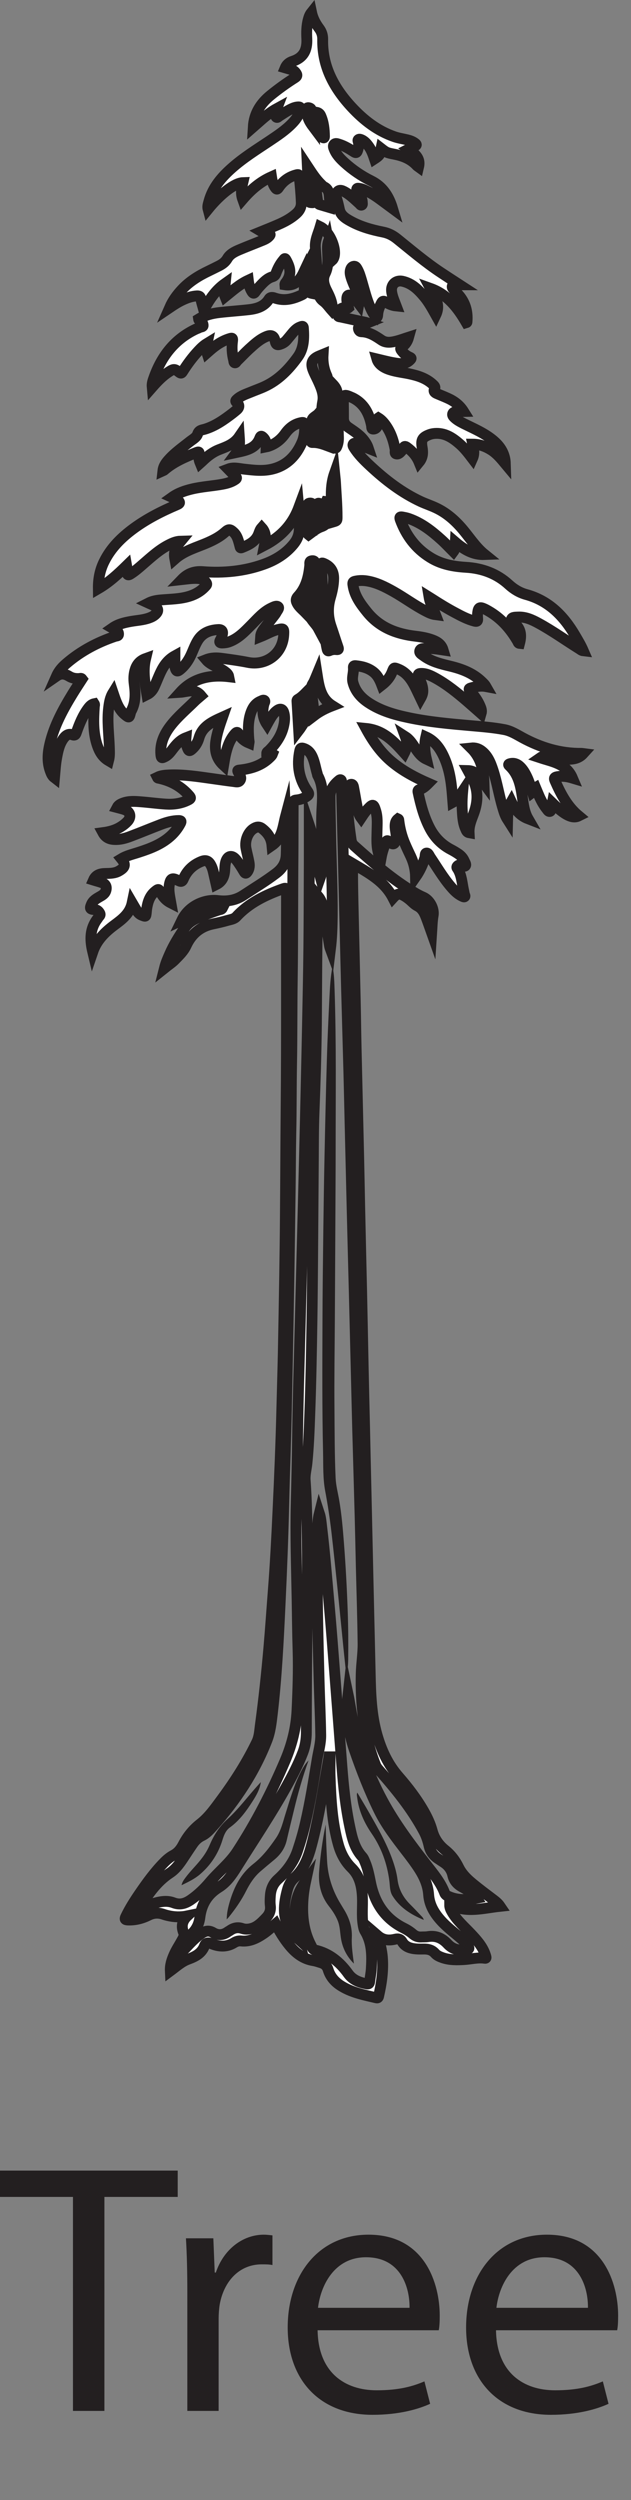 <?xml version="1.0" encoding="UTF-8"?>
<svg xmlns="http://www.w3.org/2000/svg" xmlns:xlink="http://www.w3.org/1999/xlink" width="70.879pt" height="280.405pt" viewBox="0 0 70.879 280.405" version="1.1">
<rect x="0" y="0" width="70.879" height="280.405" fill="#808080" stroke="none"/>
<defs>
<g>
<symbol overflow="visible" id="glyph0-0">
<path style="stroke:none;" d="M 0 0 L 20 0 L 20 -28 L 0 -28 Z M 10 -15.797 L 3.203 -26 L 16.797 -26 Z M 11.203 -14 L 18 -24.203 L 18 -3.797 Z M 3.203 -2 L 10 -12.203 L 16.797 -2 Z M 2 -24.203 L 8.797 -14 L 2 -3.797 Z M 2 -24.203 "/>
</symbol>
<symbol overflow="visible" id="glyph0-1">
<path style="stroke:none;" d="M 8.156 0 L 11.688 0 L 11.688 -24 L 19.922 -24 L 19.922 -26.953 L -0.047 -26.953 L -0.047 -24 L 8.156 -24 Z M 8.156 0 "/>
</symbol>
<symbol overflow="visible" id="glyph0-2">
<path style="stroke:none;" d="M 2.922 0 L 6.438 0 L 6.438 -10.312 C 6.438 -10.875 6.484 -11.484 6.562 -11.953 C 7.047 -14.594 8.797 -16.438 11.281 -16.438 C 11.766 -16.438 12.125 -16.438 12.484 -16.359 L 12.484 -19.688 C 12.156 -19.719 11.875 -19.766 11.516 -19.766 C 9.156 -19.766 7 -18.125 6.125 -15.516 L 6 -15.516 L 5.844 -19.359 L 2.766 -19.359 C 2.875 -17.562 2.922 -15.594 2.922 -13.312 Z M 2.922 0 "/>
</symbol>
<symbol overflow="visible" id="glyph0-3">
<path style="stroke:none;" d="M 18.484 -9.047 C 18.562 -9.438 18.594 -9.953 18.594 -10.688 C 18.594 -14.234 16.953 -19.766 10.594 -19.766 C 4.953 -19.766 1.516 -15.203 1.516 -9.359 C 1.516 -3.516 5.078 0.438 11.047 0.438 C 14.125 0.438 16.281 -0.234 17.516 -0.797 L 16.875 -3.312 C 15.594 -2.766 14.047 -2.312 11.516 -2.312 C 7.953 -2.312 4.953 -4.281 4.875 -9.047 Z M 4.922 -11.562 C 5.203 -14 6.719 -17.234 10.312 -17.234 C 14.281 -17.234 15.234 -13.766 15.203 -11.562 Z M 4.922 -11.562 "/>
</symbol>
</g>
<clipPath id="clip1">
  <path d="M 0 0 L 70.879 0 L 70.879 242 L 0 242 Z M 0 0 "/>
</clipPath>
</defs>
<g id="surface1">
<g style="fill:rgb(13.73%,12.16%,12.549%);fill-opacity:1;">
  <use xlink:href="#glyph0-1" x="0.04" y="270.405"/>
  <use xlink:href="#glyph0-2" x="18.12" y="270.405"/>
</g>
<g style="fill:rgb(13.73%,12.16%,12.549%);fill-opacity:1;">
  <use xlink:href="#glyph0-3" x="30.8" y="270.405"/>
</g>
<g style="fill:rgb(13.73%,12.16%,12.549%);fill-opacity:1;">
  <use xlink:href="#glyph0-3" x="50.84" y="270.405"/>
</g>
<path style=" stroke:none;fill-rule:nonzero;fill:rgb(100%,100%,100%);fill-opacity:1;" d="M 35.191 14.242 C 35.137 13.523 34.953 12.918 34.953 12.293 C 34.953 12.145 34.746 12.082 34.613 12.078 C 34.453 12.074 34.523 12.234 34.512 12.324 C 34.422 13.035 34.719 13.613 35.191 14.242 M 35.527 12.59 C 35.609 13.344 35.691 14.055 35.766 14.77 C 35.797 15.074 36.004 15.254 36.23 15.41 C 36.363 15.5 36.445 15.484 36.445 15.297 C 36.434 14.492 36.352 13.703 36.02 12.961 C 35.934 12.777 35.805 12.641 35.527 12.59 M 35.285 32.957 C 35.203 31.555 35.121 30.16 35.043 28.77 C 34.859 29.133 34.746 29.492 34.742 29.879 C 34.734 30.68 34.715 31.477 34.691 32.273 C 34.676 32.84 34.672 32.84 35.285 32.957 M 37.582 53.059 C 36.922 54.922 37.324 56.734 37.379 58.551 C 37.863 58.41 37.863 58.41 37.863 57.969 C 37.867 56.668 37.754 55.375 37.684 54.078 C 37.668 53.762 37.621 53.445 37.582 53.059 M 37.324 43.035 C 37.398 45.434 37.465 47.746 37.539 50.059 C 37.543 50.133 37.496 50.262 37.637 50.27 C 37.746 50.277 37.797 50.184 37.832 50.098 C 37.992 49.742 38.031 49.367 38.016 48.98 C 37.965 47.379 37.891 45.777 37.879 44.176 C 37.875 43.699 37.672 43.398 37.324 43.035 M 33.555 81.934 C 33.922 81.457 34.148 80.918 34.637 80.57 C 34.73 80.508 34.715 80.406 34.695 80.32 C 34.523 79.449 34.434 78.57 34.465 77.594 C 34.113 77.949 33.816 78.242 33.453 78.441 C 33.352 78.5 33.352 78.59 33.359 78.68 C 33.422 79.766 33.492 80.852 33.555 81.934 M 35.617 75.621 C 35.484 75.941 35.391 76.172 35.289 76.398 C 35.18 76.645 34.973 76.848 34.984 77.148 C 35.023 78.18 35.258 79.188 35.258 80.277 C 35.922 79.77 36.598 79.438 37.336 79.156 C 36.035 78.34 35.836 77.02 35.617 75.621 M 35.492 58.504 C 35.223 57.957 35.148 57.367 35.094 56.773 C 35.078 56.609 35.109 56.418 34.836 56.422 C 34.602 56.43 34.547 56.555 34.547 56.75 C 34.555 57.75 34.555 58.75 34.562 59.75 C 34.562 59.824 34.57 59.906 34.66 59.977 C 35.109 59.648 35.551 59.262 36.078 59.082 C 36.68 58.875 36.82 58.527 36.758 57.945 C 36.703 57.391 36.75 56.824 36.75 56.27 C 36.711 56.266 36.672 56.266 36.633 56.262 C 36.52 56.516 36.469 56.805 36.211 57.016 C 36.121 56.848 36.047 56.695 35.961 56.555 C 35.91 56.473 35.824 56.41 35.727 56.453 C 35.629 56.492 35.703 56.59 35.695 56.66 C 35.656 57.273 35.691 57.891 35.492 58.504 M 34.523 18.633 C 34.582 19.914 34.645 21.199 34.691 22.48 C 34.699 22.75 34.871 22.715 35.035 22.734 C 35.258 22.766 35.258 22.613 35.258 22.465 C 35.266 22.109 35.266 21.754 35.273 21.398 C 35.277 21.133 35.23 20.859 35.359 20.598 C 35.426 20.754 35.465 20.91 35.488 21.07 C 35.551 21.539 35.594 22.008 35.668 22.473 C 35.695 22.656 35.676 22.883 35.93 22.953 C 36.305 23.062 36.676 23.176 37.074 23.293 C 37.117 22.859 37.016 22.461 36.992 22.059 C 36.965 21.602 36.879 21.184 36.402 20.957 C 36.266 20.895 36.164 20.762 36.047 20.648 C 35.441 20.062 35 19.352 34.523 18.633 M 37.48 64.891 C 37.488 64.066 37.121 63.516 36.379 63.199 C 36.152 63.102 36.094 63.121 36.105 63.395 C 36.203 65.375 36.266 67.355 36.367 69.336 C 36.426 70.488 36.488 71.645 36.738 72.773 C 36.781 72.965 36.82 73.066 37.043 72.965 C 37.273 72.863 37.527 72.828 37.777 72.859 C 38.055 72.891 38.043 72.781 37.969 72.57 C 37.699 71.789 37.449 71 37.184 70.219 C 36.824 69.16 36.797 68.102 37.117 67.016 C 37.316 66.328 37.473 65.617 37.48 64.891 M 34.715 66.609 C 34.715 67.195 34.77 67.785 34.703 68.367 C 34.594 69.34 35.395 69.805 35.773 70.512 C 35.676 68.91 35.781 67.32 35.676 65.734 C 35.625 64.883 35.59 64.035 35.426 63.195 C 35.363 62.859 35.129 62.855 34.934 62.918 C 34.73 62.984 34.812 63.238 34.797 63.406 C 34.672 64.695 34.379 65.914 33.461 66.898 C 33.309 67.062 33.223 67.266 33.297 67.477 C 33.488 68.012 33.938 68.324 34.367 68.77 C 34.395 67.961 34.34 67.262 34.715 66.609 M 35.969 25.43 C 35.742 26.203 35.359 26.93 35.426 27.781 C 35.551 29.324 35.645 30.875 35.727 32.422 C 35.758 32.961 35.832 33.418 36.324 33.781 C 36.699 34.055 36.969 34.469 37.293 34.828 C 37.395 34.691 37.348 34.574 37.336 34.457 C 37.285 33.816 37.035 33.242 36.746 32.68 C 36.414 32.039 36.18 31.367 36.523 30.684 C 36.883 29.961 36.832 29.215 36.805 28.453 C 36.789 27.992 36.73 27.527 36.891 27.062 C 37.023 27.77 37.152 28.477 37.289 29.215 C 38.074 28.512 37.184 26.023 35.969 25.43 M 36.289 39.742 C 36.09 39.824 35.957 39.879 35.828 39.934 C 35.066 40.262 34.859 40.723 35.16 41.504 C 35.316 41.91 35.523 42.289 35.707 42.684 C 36.055 43.441 36.414 44.219 36.246 45.062 C 36.105 45.758 36.133 46.449 36.094 47.141 C 36.066 47.645 36.09 48.148 36.09 48.656 C 36.051 48.656 36.012 48.656 35.973 48.656 C 35.91 47.898 35.848 47.141 35.789 46.383 C 35.527 46.684 35.047 46.82 35.035 47.188 C 35.012 47.926 34.902 48.656 34.93 49.395 C 34.934 49.516 34.926 49.641 35.102 49.633 C 35.73 49.609 36.309 49.82 36.902 50.043 C 36.906 49.918 36.918 49.828 36.914 49.738 C 36.863 47.531 36.805 45.324 36.754 43.113 C 36.746 42.785 36.84 42.41 36.715 42.141 C 36.367 41.391 36.238 40.617 36.289 39.742 M 34.332 211.012 C 34.16 211.816 34.059 212.555 34.02 213.301 C 33.926 215.016 34.133 216.68 34.953 218.227 C 35.055 218.418 35.129 218.652 35.379 218.715 C 36.992 219.078 38.172 220.055 39.113 221.367 C 39.625 222.082 40.375 222.352 41.195 222.508 C 41.418 222.551 41.5 222.469 41.523 222.254 C 41.578 221.785 41.676 221.316 41.707 220.848 C 41.797 219.383 41.809 217.926 41.008 216.602 C 40.863 216.367 40.82 216.09 40.777 215.816 C 40.625 214.805 40.754 213.793 40.707 212.781 C 40.652 211.559 40.398 210.395 39.492 209.504 C 38.746 208.766 38.293 207.887 38.012 206.902 C 37.305 204.414 37.172 201.855 37.078 199.297 C 37.051 198.547 37.074 197.797 37.074 197.047 C 37.027 197.047 36.984 197.047 36.938 197.047 C 36.797 197.855 36.66 198.664 36.52 199.473 C 36.09 201.969 35.652 204.457 35.004 206.91 C 34.641 208.293 34.172 209.617 33.062 210.617 C 32.676 210.965 32.426 211.426 32.289 211.93 C 32.078 212.703 31.922 213.492 31.938 214.297 C 31.965 215.637 32.613 216.676 33.582 217.559 C 33.016 215.305 32.75 213.098 34.332 211.012 M 15.637 214.07 C 16.168 213.879 16.602 213.695 17.047 213.555 C 17.844 213.309 18.68 213.102 19.48 213.41 C 20.234 213.699 20.832 213.492 21.434 213.082 C 22.238 212.523 22.941 211.848 23.566 211.105 C 24.559 209.93 25.793 208.977 26.641 207.676 C 28.746 204.445 30.512 201.031 32.023 197.484 C 32.797 195.668 33.27 193.789 33.363 191.809 C 33.469 189.578 33.547 187.348 33.48 185.109 C 33.422 183.191 33.402 181.273 33.371 179.352 C 33.309 175.777 33.184 172.203 33.273 168.625 C 33.336 166.102 33.395 163.582 33.426 161.055 C 33.461 158.57 33.516 156.09 33.586 153.605 C 33.672 150.52 33.746 147.43 33.828 144.344 C 33.906 141.293 33.984 138.246 34.066 135.195 C 34.117 133.109 34.172 131.016 34.223 128.93 C 34.277 126.738 34.328 124.543 34.379 122.348 C 34.434 119.957 34.488 117.562 34.535 115.176 C 34.594 112.203 34.66 109.234 34.691 106.262 C 34.723 103.09 34.727 99.922 34.738 96.754 C 34.742 95.328 34.738 93.906 34.738 92.52 C 35.371 94.402 35.461 96.457 35.988 98.41 C 36.199 97.812 36.145 97.203 36.156 96.605 C 36.184 94.555 36.055 92.5 36.18 90.453 C 36.254 89.238 36.297 88.059 35.68 86.957 C 35.656 86.914 35.66 86.855 35.645 86.801 C 35.457 86.191 35.367 85.551 35.117 84.953 C 34.922 84.488 34.633 84.117 34.133 83.945 C 33.867 83.852 33.734 83.883 33.672 84.195 C 33.32 85.852 33.578 87.383 34.562 88.77 C 34.738 89.016 34.703 89.148 34.477 89.305 C 34.125 89.555 33.719 89.688 33.305 89.723 C 32.973 89.746 32.934 89.887 32.93 90.164 C 32.918 92.086 32.926 94.004 32.91 95.926 C 32.867 100.566 32.895 105.211 32.828 109.852 C 32.781 113.02 32.809 116.191 32.75 119.359 C 32.703 121.934 32.727 124.512 32.668 127.09 C 32.625 129.23 32.625 131.375 32.594 133.516 C 32.543 137.117 32.496 140.723 32.434 144.324 C 32.383 147.16 32.332 150 32.273 152.84 C 32.207 156.281 32.141 159.723 32.031 163.168 C 31.973 164.98 31.918 166.789 31.875 168.605 C 31.785 172.398 31.637 176.195 31.457 179.988 C 31.266 184.086 31.059 188.18 30.582 192.258 C 30.465 193.246 30.355 194.242 29.988 195.184 C 28.586 198.789 26.48 201.957 23.914 204.832 C 23.555 205.234 23.188 205.652 22.699 205.887 C 22.234 206.105 21.906 206.434 21.629 206.84 C 21.359 207.227 21.102 207.621 20.84 208.02 C 20.34 208.773 19.855 209.566 19.082 210.074 C 17.574 211.066 16.602 212.504 15.637 214.07 M 53.539 212.902 C 53.383 212.656 53.246 212.535 53.109 212.418 C 52.734 212.098 52.305 211.867 51.883 211.629 C 51.352 211.332 50.996 210.93 50.855 210.312 C 50.719 209.715 50.367 209.242 49.855 208.898 C 49.625 208.746 49.391 208.598 49.164 208.441 C 48.652 208.094 48.324 207.621 48.191 207.012 C 48.066 206.449 47.883 205.906 47.609 205.391 C 46.238 202.836 44.418 200.609 42.504 198.453 C 42.375 198.305 42.262 198.152 42.188 197.965 C 40.875 194.66 40.48 191.207 40.574 187.688 C 40.605 186.57 40.793 185.457 40.781 184.344 C 40.75 181.469 40.652 178.59 40.582 175.715 C 40.539 173.875 40.504 172.031 40.453 170.191 C 40.367 166.938 40.27 163.676 40.18 160.418 C 40.125 158.371 40.078 156.32 40.027 154.27 C 39.949 151.09 39.871 147.91 39.789 144.73 C 39.711 141.68 39.629 138.633 39.555 135.582 C 39.477 132.406 39.398 129.223 39.324 126.043 C 39.277 124.109 39.238 122.18 39.188 120.246 C 39.102 117 39.004 113.758 38.918 110.512 C 38.863 108.477 38.816 106.438 38.766 104.402 C 38.684 101.211 38.605 98.016 38.527 94.824 C 38.465 92.457 38.406 90.094 38.348 87.727 C 38.344 87.641 38.383 87.531 38.297 87.473 C 38.199 87.41 38.117 87.496 38.051 87.551 C 37.484 88.02 37.066 88.598 37.07 89.355 C 37.07 90.785 37.121 92.219 37.145 93.652 C 37.199 96.68 37.344 99.699 37.32 102.723 C 37.309 103.969 37.27 105.211 37.117 106.453 C 37.062 106.305 37.023 106.152 37 106 C 36.789 104.707 36.586 103.41 36.359 102.117 C 36.266 101.57 36.148 101.027 35.727 100.516 C 35.703 100.848 35.668 101.098 35.664 101.344 C 35.633 103.512 35.605 105.684 35.586 107.852 C 35.566 110.207 35.559 112.562 35.539 114.914 C 35.504 118.148 35.406 121.383 35.277 124.613 C 35.195 126.676 35.211 128.738 35.191 130.805 C 35.16 134.5 35.141 138.195 35.109 141.891 C 35.09 143.941 35.074 145.992 35.043 148.043 C 34.988 151.566 34.926 155.09 34.797 158.609 C 34.73 160.449 34.664 162.289 34.477 164.121 C 34.414 164.746 34.234 165.379 34.277 165.996 C 34.441 168.293 34.477 170.59 34.512 172.891 C 34.559 176.098 34.527 179.309 34.484 182.516 C 34.438 186.449 34.418 190.379 34.41 194.312 C 34.406 195.086 34.297 195.82 34.023 196.547 C 33.504 197.91 32.82 199.199 32.113 200.473 C 30.398 203.551 28.43 206.469 26.559 209.453 C 26.016 210.324 25.438 211.148 24.559 211.695 C 23.305 212.473 22.637 213.586 22.453 215.031 C 22.371 215.707 22.121 216.301 21.621 216.812 C 21.109 217.336 20.836 218.027 20.602 218.723 C 20.723 218.637 20.816 218.527 20.914 218.426 C 21.445 217.859 21.977 217.293 22.629 216.859 C 23.055 216.574 23.461 216.477 23.945 216.766 C 24.504 217.098 25.074 217.051 25.605 216.66 C 25.68 216.609 25.766 216.57 25.84 216.516 C 26.266 216.219 26.723 216.125 27.223 216.301 C 27.449 216.375 27.684 216.387 27.922 216.359 C 28.789 216.258 29.336 215.676 29.895 215.094 C 30.266 214.707 30.43 214.285 30.367 213.75 C 30.32 213.371 30.34 212.984 30.367 212.605 C 30.418 211.887 30.68 211.262 31.23 210.766 C 32.219 209.871 33.008 208.82 33.43 207.551 C 33.766 206.543 34.066 205.523 34.301 204.492 C 34.859 202.098 35.234 199.676 35.641 197.254 C 35.789 196.375 36.039 195.504 36.027 194.609 C 35.996 192.57 35.898 190.535 35.844 188.5 C 35.785 186.266 35.727 184.031 35.688 181.801 C 35.629 178.469 35.617 175.145 35.664 171.816 C 35.672 171.117 35.699 170.418 35.871 169.73 C 36.039 170.242 36.074 170.77 36.137 171.297 C 36.488 174.207 36.715 177.133 36.98 180.047 C 37.223 182.742 37.426 185.445 37.637 188.145 C 37.898 191.473 38.148 194.801 38.406 198.129 C 38.582 200.406 38.82 202.68 39.297 204.918 C 39.547 206.113 39.824 207.305 40.688 208.254 C 40.84 208.422 40.926 208.664 41.016 208.879 C 41.336 209.633 41.477 210.438 41.641 211.23 C 42.109 213.488 43.273 215.219 45.371 216.262 C 45.734 216.441 46.078 216.664 46.387 216.93 C 46.652 217.152 46.949 217.266 47.293 217.25 C 47.543 217.234 47.797 217.254 48.043 217.215 C 48.938 217.062 49.652 217.359 50.266 218.016 C 50.859 218.66 51.613 218.828 52.465 218.645 C 52.695 218.598 52.723 218.523 52.617 218.34 C 52.438 218.023 52.184 217.777 51.918 217.539 C 51.203 216.902 50.426 216.332 49.754 215.645 C 48.902 214.766 48.238 213.777 48.148 212.523 C 48.074 211.465 47.668 210.547 47.117 209.672 C 46.641 208.926 46.105 208.227 45.566 207.531 C 44.477 206.113 43.379 204.695 42.586 203.082 C 41.5 200.871 40.602 198.57 39.801 196.242 C 39.113 194.242 38.859 192.16 39.098 190.035 C 39.199 190.516 39.281 191.008 39.363 191.492 C 40.008 195.191 41.199 198.703 42.996 202.008 C 44.379 204.555 46.117 206.867 47.895 209.148 C 48.668 210.141 49.488 211.109 49.945 212.309 C 50 212.457 50.121 212.574 50.266 212.645 C 51.309 213.152 52.387 213.121 53.539 212.902 M 34.996 1.391 C 35.145 2.098 35.465 2.668 35.859 3.199 C 36.129 3.562 36.254 3.969 36.246 4.41 C 36.184 7.445 37.516 9.883 39.508 12.027 C 40.859 13.48 42.398 14.676 44.293 15.332 C 44.762 15.496 45.262 15.566 45.746 15.684 C 46.066 15.762 46.375 15.871 46.637 16.078 C 46.781 16.188 46.836 16.277 46.609 16.371 C 46.371 16.469 46.148 16.605 45.887 16.738 C 46.574 17.242 47.262 17.695 47.02 18.719 C 46.934 18.656 46.875 18.625 46.832 18.582 C 46.145 17.824 45.254 17.48 44.277 17.293 C 43.445 17.133 43.391 17.098 42.797 16.637 C 42.742 16.887 42.766 17.148 42.621 17.355 C 42.477 17.555 42.281 17.68 42.066 17.82 C 41.91 17.359 41.754 16.91 41.488 16.516 C 41.258 16.176 41.008 15.855 40.621 15.68 C 40.508 15.629 40.379 15.582 40.281 15.637 C 40.145 15.711 40.238 15.852 40.258 15.953 C 40.328 16.289 40.262 16.605 40.152 16.918 C 40.074 17.141 39.969 17.168 39.773 17.043 C 39.234 16.691 38.684 16.355 38.062 16.168 C 37.883 16.113 37.688 16.031 37.539 16.184 C 37.379 16.348 37.465 16.555 37.539 16.734 C 37.777 17.34 38.215 17.793 38.684 18.223 C 39.59 19.051 40.602 19.742 41.699 20.285 C 42.984 20.926 43.68 21.992 44.098 23.391 C 43.562 22.996 43.09 22.641 42.609 22.293 C 42.121 21.938 41.613 21.617 41.059 21.359 C 40.836 21.25 40.605 21.16 40.352 21.129 C 40.262 21.117 40.16 21.086 40.094 21.164 C 40.023 21.262 40.117 21.344 40.16 21.414 C 40.402 21.82 40.688 22.207 40.695 22.707 C 40.695 22.809 40.742 22.945 40.637 22.996 C 40.52 23.062 40.461 22.922 40.391 22.859 C 39.832 22.359 39.309 21.816 38.633 21.469 C 38.227 21.258 37.992 21.32 37.797 21.656 C 37.715 21.801 37.707 21.941 37.762 22.105 C 37.918 22.555 38.023 23.012 38.121 23.473 C 38.258 24.141 38.793 24.484 39.34 24.785 C 40.488 25.426 41.738 25.773 43.016 26.027 C 43.625 26.145 44.125 26.406 44.59 26.777 C 46.211 28.078 47.793 29.426 49.527 30.574 C 50.203 31.023 50.887 31.465 51.621 31.941 C 51.418 31.941 51.27 31.93 51.125 31.945 C 51.012 31.953 50.871 31.938 50.812 32.07 C 50.762 32.195 50.824 32.305 50.906 32.395 C 51.078 32.594 51.254 32.785 51.434 32.98 C 52.242 33.852 52.555 34.887 52.457 36.059 C 52.453 36.109 52.465 36.168 52.383 36.191 C 51.414 34.523 50.27 33.031 48.348 32.344 C 48.84 33.27 49.512 34.137 48.953 35.32 C 48.551 34.602 48.18 33.926 47.688 33.324 C 47.016 32.516 46.293 31.781 45.211 31.543 C 44.492 31.387 43.914 31.895 43.984 32.633 C 44.039 33.215 44.289 33.738 44.508 34.316 C 44.039 34.27 43.656 34.09 43.297 33.863 C 43.059 33.715 42.949 33.789 42.84 33.996 C 42.641 34.383 42.473 34.781 42.434 35.219 C 42.418 35.348 42.434 35.477 42.328 35.613 C 41.965 35.297 41.766 34.887 41.586 34.469 C 41.164 33.504 40.922 32.48 40.625 31.477 C 40.488 31.023 40.363 30.566 40.125 30.152 C 40.039 30.008 39.945 29.836 39.742 29.867 C 39.543 29.895 39.43 30.062 39.375 30.242 C 39.285 30.516 39.34 30.785 39.418 31.055 C 39.617 31.75 39.977 32.383 40.199 33.07 C 40.297 33.367 40.391 33.668 40.316 34.066 C 40.191 33.902 40.098 33.785 40.012 33.668 C 39.867 33.48 39.711 33.305 39.5 33.184 C 39.164 32.996 38.977 33.102 38.957 33.484 C 38.934 33.844 39.074 34.176 39.148 34.516 C 39.035 34.617 38.938 34.531 38.84 34.516 C 38.34 34.445 37.934 34.82 37.949 35.324 C 37.961 35.551 38.129 35.523 38.258 35.551 C 39.191 35.758 40.129 35.953 41.066 36.152 C 41.113 36.164 41.16 36.184 41.277 36.219 C 40.977 36.34 40.738 36.434 40.5 36.535 C 40.363 36.598 40.234 36.699 40.262 36.863 C 40.289 37.035 40.391 37.203 40.59 37.207 C 41.465 37.227 42.152 37.672 42.844 38.141 C 43.391 38.516 44.008 38.391 44.598 38.238 C 45.023 38.125 45.438 37.969 45.902 37.82 C 45.773 38.289 45.539 38.652 45.176 38.887 C 44.914 39.055 44.992 39.172 45.121 39.348 C 45.359 39.66 45.652 39.902 46.004 40.055 C 46.273 40.168 46.191 40.242 46.039 40.395 C 45.496 40.926 44.844 40.789 44.215 40.684 C 43.586 40.578 42.965 40.406 42.336 40.258 C 42.473 40.734 42.879 41.109 43.508 41.367 C 44.273 41.672 45.086 41.75 45.883 41.91 C 46.922 42.125 47.918 42.422 48.703 43.199 C 48.836 43.332 48.902 43.445 48.812 43.609 C 48.664 43.887 48.824 44.031 49.047 44.133 C 49.469 44.316 49.895 44.48 50.312 44.672 C 51.02 44.992 51.625 45.434 52.078 46.156 C 51.77 46.164 51.504 46.078 51.246 46.156 C 51.078 46.207 50.891 46.238 50.844 46.426 C 50.801 46.594 50.93 46.723 51.039 46.832 C 51.344 47.125 51.723 47.32 52.094 47.512 C 53.023 47.977 53.98 48.383 54.84 48.973 C 55.691 49.559 56.41 50.254 56.672 51.301 C 56.73 51.527 56.754 51.762 56.762 52.016 C 56.285 51.445 55.812 50.871 55.184 50.473 C 54.555 50.074 53.879 49.82 53.098 49.816 C 53.211 50.363 53.32 50.879 53.07 51.438 C 52.617 50.844 52.184 50.277 51.645 49.805 C 50.891 49.148 50.086 48.59 49.023 48.605 C 48.754 48.609 48.5 48.648 48.25 48.738 C 47.449 49.039 47.27 49.324 47.414 50.164 C 47.516 50.758 47.512 51.309 47.074 51.84 C 46.785 51.133 46.309 50.613 45.723 50.18 C 45.5 50.016 45.398 50.031 45.301 50.281 C 45.258 50.391 45.184 50.492 45.109 50.578 C 44.949 50.758 44.766 50.973 44.516 50.91 C 44.301 50.859 44.418 50.594 44.391 50.426 C 44.211 49.434 43.902 48.496 43.305 47.668 C 43.082 47.359 42.828 47.078 42.496 46.871 C 42.34 46.973 42.422 47.109 42.422 47.23 C 42.422 47.414 42.449 47.598 42.391 47.777 C 42.312 48.008 42.121 48.137 41.914 48.125 C 41.719 48.121 41.762 47.895 41.738 47.75 C 41.473 46.402 40.91 45.262 39.609 44.617 C 39.586 44.605 39.559 44.594 39.535 44.586 C 38.617 44.176 38.559 44.215 38.57 45.176 C 38.578 45.742 38.586 46.305 38.582 46.871 C 38.574 47.332 38.758 47.668 39.137 47.934 C 39.719 48.336 40.328 48.711 40.789 49.27 C 41.027 49.559 41.238 49.863 41.379 50.289 C 40.906 50.102 40.5 49.934 40.086 49.773 C 39.957 49.723 39.793 49.656 39.688 49.789 C 39.59 49.922 39.684 50.07 39.758 50.191 C 40.246 50.969 40.891 51.605 41.555 52.227 C 43.281 53.84 45.141 55.27 47.301 56.27 C 47.836 56.512 48.398 56.699 48.934 56.949 C 50.035 57.457 50.949 58.219 51.754 59.121 C 52.66 60.137 53.363 61.324 54.449 62.199 C 53.148 62.25 52.125 61.645 51.141 60.801 C 51.117 61.184 51.172 61.547 50.93 61.871 C 50.48 61.426 50.055 60.965 49.594 60.547 C 48.496 59.555 47.344 58.648 45.918 58.156 C 45.684 58.074 45.441 58.031 45.195 57.984 C 44.895 57.934 44.871 58.031 44.961 58.289 C 45.617 60.074 46.695 61.52 48.328 62.527 C 49.559 63.293 50.91 63.543 52.34 63.629 C 54.156 63.734 55.805 64.328 57.168 65.582 C 57.734 66.098 58.379 66.48 59.105 66.68 C 61.633 67.371 63.309 69.074 64.586 71.25 C 64.91 71.805 65.246 72.352 65.523 72.992 C 65.32 72.969 65.211 72.855 65.09 72.781 C 63.551 71.824 62.074 70.762 60.48 69.895 C 59.773 69.508 59.043 69.172 58.211 69.207 C 57.934 69.223 57.562 69.191 57.457 69.422 C 57.379 69.594 57.703 69.824 57.879 69.988 C 58.559 70.605 58.57 71.355 58.359 72.164 C 58.203 72.148 58.191 72.008 58.137 71.914 C 57.32 70.516 56.281 69.336 54.859 68.523 C 54.711 68.438 54.562 68.355 54.406 68.285 C 53.887 68.047 53.734 68.129 53.656 68.715 C 53.629 68.934 53.629 69.164 53.652 69.387 C 53.68 69.695 53.547 69.734 53.285 69.664 C 52.531 69.465 51.844 69.109 51.16 68.742 C 50.277 68.273 49.426 67.758 48.586 67.215 C 48.477 67.141 48.363 67.078 48.195 66.973 C 48.316 67.703 48.676 68.281 48.926 68.941 C 48.496 68.887 48.16 68.715 47.828 68.543 C 46.562 67.895 45.422 67.035 44.184 66.34 C 43.234 65.809 42.262 65.312 41.164 65.148 C 40.746 65.09 40.328 65.094 39.91 65.184 C 39.676 65.234 39.602 65.305 39.641 65.574 C 39.809 66.809 40.496 67.738 41.254 68.672 C 42.664 70.402 44.547 71.105 46.68 71.359 C 47.316 71.434 47.953 71.543 48.559 71.766 C 49.102 71.969 49.578 72.25 49.773 72.898 C 49.098 72.797 48.453 72.699 47.797 72.742 C 47.559 72.762 47.23 72.699 47.152 72.996 C 47.082 73.258 47.363 73.391 47.547 73.531 C 48.477 74.23 49.586 74.477 50.68 74.742 C 51.961 75.059 53.16 75.527 54.125 76.465 C 54.281 76.617 54.449 76.766 54.586 77.004 C 54.004 76.895 53.477 77.004 52.949 77.145 C 52.684 77.211 52.598 77.277 52.828 77.531 C 53.277 78.027 53.676 78.57 53.934 79.199 C 54.039 79.449 54.141 79.707 54.043 80.039 C 53.492 79.555 52.969 79.086 52.438 78.629 C 51.34 77.688 50.215 76.777 48.945 76.074 C 48.438 75.797 47.922 75.527 47.32 75.531 C 47.012 75.535 46.891 75.613 47.039 75.949 C 47.262 76.449 47.508 76.949 47.496 77.523 C 47.488 77.797 47.406 78.035 47.242 78.324 C 47.012 77.844 46.816 77.41 46.602 76.992 C 46.293 76.387 45.926 75.832 45.383 75.41 C 45.18 75.258 44.969 75.137 44.734 75.043 C 44.25 74.852 44.246 74.852 44.055 75.34 C 43.82 75.941 43.43 76.418 42.887 76.84 C 42.668 76.266 42.418 75.742 41.934 75.363 C 41.352 74.91 40.68 74.738 39.961 74.664 C 39.777 74.648 39.672 74.676 39.695 74.91 C 39.742 75.449 39.504 75.984 39.641 76.52 C 39.898 77.527 40.547 78.254 41.391 78.812 C 42.773 79.73 44.34 80.168 45.941 80.504 C 48.219 80.98 50.535 81.184 52.852 81.387 C 54.117 81.5 55.391 81.594 56.645 81.832 C 57.391 81.973 58.008 82.367 58.652 82.719 C 60.742 83.855 62.949 84.527 65.348 84.496 C 65.383 84.496 65.422 84.508 65.516 84.52 C 65.105 84.973 64.609 85.125 64.07 85.152 C 63.387 85.184 62.75 84.941 62.094 84.812 C 61.633 84.723 61.168 84.656 60.684 84.992 C 62.094 85.457 63.625 85.66 64.305 87.27 C 63.734 87.098 63.184 87.012 62.602 87.113 C 62.227 87.18 62.227 87.312 62.355 87.598 C 63 89.066 63.738 90.465 65 91.512 C 64.305 91.859 63.457 91.441 62.039 90.059 C 61.996 90.277 61.965 90.477 61.902 90.668 C 61.867 90.785 61.91 90.98 61.762 91.012 C 61.609 91.043 61.523 90.871 61.434 90.762 C 61.086 90.332 60.816 89.852 60.59 89.348 C 60.445 89.016 60.305 88.68 60.16 88.336 C 59.957 88.453 60 88.723 59.805 88.871 C 59.613 88.258 59.445 87.656 59.168 87.09 C 58.953 86.648 58.711 86.23 58.332 85.906 C 58.031 85.652 57.691 85.551 57.305 85.648 C 57.195 85.676 57.039 85.723 57.199 85.875 C 58.215 86.812 58.477 88.062 58.664 89.352 C 58.789 90.203 58.875 91.062 59.324 91.836 C 58.422 91.488 57.855 90.816 57.434 89.922 C 57.074 90.555 57.031 91.195 57.016 91.93 C 56.73 91.484 56.617 91.07 56.492 90.664 C 56.062 89.25 55.84 87.777 55.379 86.367 C 55.109 85.555 54.801 84.75 54.078 84.211 C 53.75 83.973 53.391 83.844 52.91 83.895 C 54.02 84.992 54.332 86.332 54.371 87.891 C 53.863 87.203 53.527 86.449 52.559 86.426 C 52.805 86.883 53.059 87.277 53.242 87.711 C 53.742 88.91 53.641 90.094 53.199 91.281 C 52.949 91.953 52.652 92.621 52.691 93.395 C 52.434 93.348 52.383 93.145 52.309 92.984 C 52.016 92.348 51.969 91.664 51.93 90.984 C 51.883 90.262 51.902 89.543 51.977 88.73 C 51.645 89.227 51.406 89.699 50.871 89.988 C 50.824 89.398 50.789 88.848 50.727 88.297 C 50.582 86.984 50.301 85.707 49.688 84.527 C 49.266 83.719 48.707 83.043 47.836 82.645 C 47.637 83.484 47.699 84.301 47.898 85.152 C 46.746 84.613 46.535 83.266 45.527 82.621 C 45.762 83.258 45.73 83.848 45.418 84.465 C 44.25 83.168 43.074 81.891 41.102 81.699 C 41.898 83.164 42.797 84.441 44.039 85.469 C 45.262 86.48 46.652 87.215 48.125 87.855 C 47.824 88.16 47.535 88.426 47.152 88.543 C 46.973 88.594 46.918 88.664 46.957 88.848 C 47.262 90.262 47.621 91.652 48.309 92.945 C 48.859 93.973 49.645 94.758 50.676 95.293 C 50.945 95.434 51.207 95.59 51.457 95.758 C 51.758 95.957 52 96.215 52.145 96.551 C 52.219 96.73 52.387 96.949 52.281 97.098 C 52.168 97.25 51.953 97.062 51.781 97.02 C 51.613 96.98 51.473 97.023 51.359 97.156 C 51.25 97.285 51.363 97.375 51.422 97.469 C 51.852 98.176 51.891 98.988 52.055 99.77 C 52.09 99.938 52.125 100.102 52.156 100.27 C 52.176 100.379 52.301 100.516 52.172 100.586 C 52.102 100.625 51.953 100.539 51.848 100.488 C 51.355 100.242 50.984 99.852 50.633 99.438 C 49.758 98.414 49.086 97.258 48.336 96.148 C 48.215 95.965 48.105 95.652 47.906 95.68 C 47.715 95.699 47.781 96.031 47.723 96.219 C 47.484 96.984 47.152 97.699 46.68 98.375 C 46.664 97.562 46.484 96.797 46.148 96.07 C 45.926 95.594 45.695 95.121 45.492 94.641 C 45.137 93.812 44.914 92.949 44.805 92.062 C 44.793 91.988 44.816 91.898 44.703 91.848 C 44.402 92.094 44.363 92.434 44.383 92.793 C 44.406 93.172 44.516 93.543 44.496 93.93 C 44.484 94.074 44.461 94.215 44.418 94.352 C 44.316 94.656 44.156 94.758 43.883 94.523 C 43.824 94.469 43.742 94.445 43.688 94.391 C 43.504 94.215 43.406 94.285 43.328 94.492 C 43.113 95.039 42.922 95.594 42.812 96.207 C 42.551 95.996 42.508 95.719 42.449 95.457 C 42.273 94.695 42.344 93.918 42.352 93.141 C 42.363 92.41 42.43 91.668 42.211 90.949 C 41.973 90.164 41.879 90.137 41.332 90.715 C 41.184 90.863 41.055 91.027 40.93 91.195 C 40.805 91.359 40.699 91.535 40.562 91.738 C 40.227 91.281 40.176 90.766 40.078 90.27 C 39.961 89.68 39.871 89.082 39.754 88.488 C 39.711 88.281 39.699 87.961 39.457 87.965 C 39.23 87.973 39.184 88.289 39.137 88.5 C 38.965 89.324 39.016 90.152 39.074 90.98 C 39.145 92.055 39.285 93.121 39.441 94.191 C 39.477 94.461 39.574 94.676 39.785 94.863 C 41.934 96.781 44.109 98.668 46.602 100.145 C 46.906 100.324 47.219 100.488 47.547 100.629 C 48.273 100.945 48.793 101.91 48.652 102.688 C 48.539 103.324 48.531 103.973 48.488 104.625 C 48.289 104.066 48.098 103.504 47.887 102.949 C 47.68 102.406 47.449 101.898 46.871 101.605 C 46.531 101.434 46.262 101.109 45.953 100.863 C 45.789 100.734 45.621 100.609 45.441 100.504 C 44.859 100.16 44.609 100.207 44.145 100.715 C 43.172 98.824 41.387 97.898 39.609 96.848 C 39.609 97.656 39.602 98.391 39.613 99.121 C 39.629 100.344 39.66 101.566 39.688 102.789 C 39.758 105.852 39.832 108.91 39.898 111.973 C 39.941 113.855 39.961 115.734 40.004 117.613 C 40.098 121.715 40.199 125.816 40.293 129.914 C 40.336 131.715 40.363 133.516 40.402 135.316 C 40.469 138.445 40.547 141.57 40.617 144.699 C 40.68 147.523 40.734 150.352 40.793 153.18 C 40.84 155.516 40.898 157.855 40.953 160.195 C 41.004 162.48 41.055 164.766 41.109 167.055 C 41.188 170.512 41.266 173.965 41.344 177.422 C 41.422 180.84 41.504 184.258 41.582 187.672 C 41.633 189.996 41.703 192.316 42.352 194.582 C 42.848 196.309 43.574 197.895 44.773 199.262 C 45.828 200.469 46.801 201.742 47.602 203.141 C 48 203.84 48.34 204.562 48.551 205.344 C 48.789 206.223 49.285 206.934 49.992 207.5 C 50.648 208.027 51.141 208.672 51.512 209.43 C 52.004 210.445 52.887 211.109 53.742 211.789 C 54.309 212.238 54.895 212.664 55.465 213.102 C 55.715 213.297 55.961 213.492 56.176 213.809 C 54.262 214.012 52.383 214.602 50.508 213.621 C 50.508 213.977 50.648 214.223 50.789 214.469 C 51.34 215.414 52.172 216.117 52.906 216.902 C 53.52 217.555 54.121 218.219 54.453 219.066 C 54.504 219.203 54.555 219.34 54.586 219.48 C 54.613 219.574 54.602 219.66 54.453 219.637 C 53.66 219.523 52.887 219.742 52.102 219.785 C 51.297 219.828 50.5 219.844 49.723 219.578 C 49.41 219.469 49.094 219.34 48.875 219.094 C 48.531 218.699 48.098 218.594 47.602 218.602 C 47.133 218.609 46.66 218.621 46.191 218.504 C 45.762 218.398 45.41 218.18 45.188 217.805 C 45.004 217.492 44.746 217.414 44.418 217.492 C 43.723 217.66 43.062 217.645 42.422 217.094 C 42.695 217.949 42.887 218.73 42.953 219.543 C 43.07 221.027 42.855 222.477 42.523 223.918 C 42.484 224.07 42.406 224.105 42.27 224.074 C 40.957 223.766 39.621 223.512 38.438 222.809 C 37.684 222.367 37.117 221.766 36.859 220.922 C 36.734 220.516 36.477 220.273 36.09 220.148 C 35.805 220.059 35.516 219.957 35.219 219.906 C 34.059 219.723 33.211 219.055 32.492 218.176 C 31.895 217.441 31.402 216.641 30.957 215.773 C 30.5 216.156 30.09 216.547 29.625 216.863 C 28.848 217.391 28.043 217.805 27.062 217.695 C 26.797 217.668 26.527 217.746 26.305 217.887 C 25.453 218.414 24.578 218.352 23.703 217.984 C 23.355 217.844 23.094 217.926 22.98 218.219 C 22.648 219.094 21.945 219.449 21.125 219.75 C 20.398 220.016 19.812 220.555 19.133 221.059 C 19.102 220.387 19.297 219.828 19.531 219.281 C 19.785 218.688 20.152 218.152 20.457 217.59 C 20.59 217.344 20.754 217.078 20.641 216.809 C 20.332 216.074 20.453 215.449 21.047 214.887 C 20.289 215.043 19.562 215.016 18.836 214.844 C 18.684 214.809 18.531 214.766 18.383 214.715 C 17.809 214.508 17.25 214.535 16.703 214.809 C 15.961 215.18 15.188 215.379 14.348 215.344 C 14.016 215.328 14.008 215.223 14.125 214.977 C 14.566 214.051 15.121 213.188 15.699 212.344 C 16.527 211.137 17.387 209.957 18.414 208.91 C 18.734 208.582 19.082 208.285 19.496 208.066 C 20.004 207.801 20.336 207.355 20.594 206.859 C 21.07 205.953 21.688 205.191 22.508 204.551 C 23.496 203.777 24.211 202.727 24.957 201.723 C 26.434 199.723 27.762 197.633 28.848 195.387 C 29.137 194.785 29.156 194.141 29.242 193.512 C 29.633 190.66 29.938 187.801 30.191 184.934 C 30.383 182.773 30.527 180.609 30.695 178.445 C 30.926 175.496 31.082 172.543 31.219 169.59 C 31.406 165.652 31.57 161.715 31.664 157.77 C 31.715 155.758 31.777 153.75 31.82 151.738 C 31.879 148.82 31.93 145.902 31.977 142.984 C 32.008 140.84 32.039 138.699 32.055 136.555 C 32.09 132.527 32.102 128.508 32.137 124.48 C 32.215 116.312 32.164 108.145 32.184 99.977 C 32.188 99.672 32.156 99.551 31.809 99.676 C 29.848 100.375 27.996 101.246 26.551 102.812 C 26.293 103.09 25.922 103.129 25.59 103.223 C 25.035 103.383 24.473 103.512 23.906 103.629 C 22.496 103.918 21.516 104.754 20.926 106.031 C 20.629 106.68 20.141 107.141 19.668 107.625 C 19.336 107.969 18.922 108.234 18.473 108.594 C 18.625 107.984 18.848 107.496 19.062 107.004 C 19.5 105.996 20.078 105.07 20.684 104.168 C 21.105 103.535 21.727 103.141 22.418 102.852 C 23.148 102.555 23.887 102.285 24.633 102.039 C 24.746 102.008 24.898 102.02 24.984 101.848 C 24.191 101.82 23.43 101.699 22.691 102.121 C 21.977 102.527 21.207 102.832 20.438 103.195 C 21.223 101.566 23.035 100.832 24.469 101.008 C 25.48 101.125 26.43 101.008 27.332 100.414 C 28.559 99.605 29.82 98.848 30.996 97.957 C 31.695 97.43 32.113 96.805 32.148 95.883 C 32.203 94.445 32.16 93.02 32.09 91.496 C 31.762 92.734 31.723 94.008 30.551 94.82 C 30.473 93.969 30.055 93.41 29.465 92.945 C 29.156 92.699 28.879 92.715 28.562 92.891 C 27.883 93.258 27.461 94.258 27.633 95.152 C 27.727 95.652 27.867 96.148 27.961 96.652 C 28.039 97.043 28.035 97.434 27.785 97.785 C 27.656 97.969 27.547 98.004 27.418 97.773 C 27.262 97.504 27.094 97.234 26.918 96.973 C 26.773 96.758 26.625 96.535 26.449 96.344 C 26.031 95.887 25.598 95.977 25.383 96.574 C 25.254 96.934 25.266 97.324 25.234 97.699 C 25.172 98.352 24.938 98.891 24.285 99.215 C 24.176 98.73 24.074 98.273 23.969 97.816 C 23.902 97.531 23.816 97.258 23.676 97.004 C 23.426 96.543 23.113 96.422 22.629 96.617 C 21.68 96.996 20.988 97.656 20.594 98.594 C 20.461 98.906 20.312 98.906 20.066 98.777 C 20.012 98.75 19.949 98.727 19.887 98.699 C 19.355 98.445 19.168 98.531 19.039 99.129 C 18.914 99.707 19.016 100.281 19.117 100.852 C 19.137 100.965 19.156 101.078 19.191 101.273 C 18.629 100.988 18.297 100.578 18.039 100.094 C 17.824 99.688 17.797 99.676 17.426 99.977 C 16.801 100.484 16.59 101.195 16.473 101.949 C 16.453 102.078 16.449 102.211 16.434 102.34 C 16.379 102.84 16.379 102.832 15.902 102.641 C 15.656 102.539 15.496 102.359 15.363 102.145 C 15.195 101.875 15.043 101.602 14.844 101.262 C 14.59 102.48 13.703 103.121 12.836 103.766 C 11.773 104.555 10.859 105.461 10.418 106.762 C 10.133 105.57 10.062 104.406 10.758 103.316 C 10.848 103.176 10.957 103.039 11.047 102.895 C 11.133 102.75 11.336 102.66 11.203 102.418 C 11.07 102.18 10.902 102.039 10.625 102.02 C 10.113 101.984 10.066 101.906 10.273 101.422 C 10.449 101.008 10.816 100.797 11.184 100.586 C 11.496 100.41 11.805 100.238 11.902 99.852 C 12.004 99.469 11.887 99.18 11.508 99.023 C 11.184 98.895 10.84 98.816 10.5 98.711 C 10.758 98.117 11.262 97.977 11.828 97.969 C 12.367 97.957 12.91 97.965 13.395 97.672 C 14.008 97.309 14.195 97.008 13.637 96.32 C 14.254 95.949 14.953 95.801 15.621 95.578 C 16.953 95.148 18.246 94.648 19.285 93.656 C 19.684 93.27 20.016 92.832 20.273 92.34 C 20.395 92.109 20.336 92.035 20.09 92.031 C 19.398 92.031 18.738 92.215 18.102 92.457 C 16.949 92.895 15.812 93.371 14.656 93.805 C 14.082 94.023 13.484 94.191 12.852 94.156 C 12.312 94.137 11.859 93.949 11.559 93.391 C 12.297 93.293 12.984 93.109 13.598 92.715 C 13.867 92.547 14.113 92.348 14.328 92.117 C 14.777 91.621 14.637 91.043 14.008 90.812 C 13.738 90.711 13.453 90.656 13.148 90.574 C 13.297 90.289 13.562 90.164 13.84 90.062 C 14.488 89.828 15.164 89.875 15.828 89.93 C 16.758 90 17.684 90.129 18.617 90.188 C 19.504 90.242 20.371 90.133 21.18 89.711 C 21.426 89.582 21.469 89.488 21.27 89.258 C 20.367 88.207 19.223 87.594 17.891 87.297 C 17.816 87.281 17.727 87.301 17.668 87.18 C 18.098 86.969 18.566 86.938 19.023 86.918 C 20.66 86.852 22.27 87.113 23.883 87.336 C 24.68 87.445 25.469 87.566 26.266 87.66 C 26.512 87.691 26.812 87.789 26.98 87.5 C 27.141 87.234 26.969 86.992 26.848 86.766 C 26.637 86.375 26.629 86.398 27.055 86.352 C 28.27 86.207 29.391 85.848 30.293 84.969 C 30.41 84.852 30.543 84.742 30.613 84.555 C 30.402 84.422 30.172 84.605 29.961 84.504 C 29.961 84.336 30.117 84.277 30.215 84.18 C 31.051 83.352 31.688 82.398 31.902 81.219 C 31.984 80.777 32.008 80.332 31.871 79.895 C 31.746 79.523 31.5 79.438 31.168 79.66 C 30.715 79.961 30.461 80.426 30.195 80.883 C 30.133 80.992 30.074 81.105 29.992 81.254 C 29.492 80.504 29.434 79.746 29.656 78.938 C 29.691 78.82 29.812 78.668 29.703 78.57 C 29.582 78.465 29.426 78.586 29.301 78.633 C 28.762 78.844 28.438 79.27 28.234 79.789 C 27.84 80.797 27.867 81.844 27.949 82.898 C 27.961 83 27.977 83.105 27.988 83.211 C 27.988 83.246 27.973 83.281 27.965 83.336 C 27.473 83.133 27.086 82.816 26.848 82.367 C 26.668 82.031 26.551 82.113 26.359 82.336 C 25.773 83.016 25.512 83.84 25.32 84.688 C 25.238 85.059 25.188 85.43 25.117 85.84 C 24.301 85.094 24.09 84.184 24.238 83.152 C 24.371 82.242 24.668 81.375 24.996 80.43 C 23.816 80.961 22.727 81.461 22.348 82.777 C 22.203 83.281 21.941 83.715 21.535 84.059 C 21.336 84.223 21.219 84.277 21.09 83.973 C 20.93 83.586 20.848 83.199 20.887 82.746 C 20.293 82.977 19.902 83.387 19.539 83.84 C 19.234 84.219 18.98 84.645 18.527 84.875 C 18.168 85.059 18.109 85.035 18.07 84.637 C 17.957 83.383 18.441 82.328 19.191 81.367 C 19.98 80.355 20.965 79.535 21.871 78.637 C 22.094 78.418 22.348 78.223 22.578 78.023 C 21.859 77.156 21.031 77.602 20.238 77.652 C 21.547 76.199 23.355 75.625 25.703 75.902 C 25.648 75.613 25.441 75.457 25.238 75.305 C 24.879 75.035 24.461 74.867 24.066 74.66 C 23.746 74.492 23.422 74.316 23.148 73.992 C 23.762 73.75 24.359 73.762 24.953 73.844 C 25.926 73.973 26.902 74.105 27.867 74.297 C 29.832 74.691 31.746 73.391 31.871 71.191 C 31.91 70.504 31.867 70.449 31.18 70.621 C 30.512 70.785 29.926 71.148 29.27 71.41 C 29.293 71.039 29.48 70.758 29.68 70.488 C 30.039 70.004 30.418 69.531 30.785 69.055 C 30.875 68.938 30.965 68.824 31.031 68.695 C 31.137 68.492 31.395 68.219 31.258 68.074 C 31.086 67.887 30.762 68.062 30.531 68.168 C 29.582 68.602 28.93 69.391 28.215 70.105 C 27.492 70.832 26.793 71.586 25.797 71.965 C 25.539 72.066 25.27 72.109 24.992 72.117 C 24.734 72.125 24.578 72.066 24.758 71.762 C 24.863 71.582 24.93 71.375 24.977 71.172 C 25.066 70.805 24.914 70.594 24.539 70.609 C 23.559 70.656 22.715 70.984 22.188 71.879 C 21.883 72.391 21.691 72.949 21.441 73.484 C 21.137 74.133 20.738 74.707 20.16 75.156 C 19.891 75.359 19.797 75.238 19.711 75.008 C 19.613 74.754 19.641 74.488 19.648 74.223 C 19.652 74.016 19.648 73.809 19.648 73.555 C 18.883 73.977 18.41 74.621 18.059 75.359 C 17.797 75.902 17.586 76.469 17.336 77.016 C 17.164 77.391 16.918 77.711 16.5 77.918 C 16.277 76.57 16.027 75.258 16.359 73.863 C 15.75 74.082 15.402 74.473 15.211 75.016 C 15.016 75.574 15 76.156 15.078 76.73 C 15.223 77.789 15.254 78.824 14.707 79.797 C 14.676 79.852 14.664 79.922 14.648 79.984 C 14.516 80.516 14.488 80.527 14.047 80.164 C 13.465 79.691 13.172 79.031 12.922 78.344 C 12.852 78.152 12.789 77.953 12.699 77.688 C 12.363 78.23 12.281 78.781 12.211 79.332 C 12.016 80.832 12.234 82.324 12.281 83.82 C 12.293 84.305 12.332 84.793 12.195 85.32 C 11.527 84.926 11.184 84.328 10.945 83.656 C 10.441 82.219 10.504 80.734 10.594 79.25 C 10.598 79.148 10.66 79.047 10.586 78.93 C 10.266 78.996 10.07 79.223 9.891 79.461 C 9.285 80.273 8.918 81.199 8.582 82.141 C 8.492 82.391 8.434 82.527 8.102 82.406 C 7.652 82.246 7.328 82.535 7.082 82.891 C 6.656 83.512 6.504 84.234 6.371 84.957 C 6.23 85.695 6.191 86.441 6.121 87.234 C 5.852 87.027 5.75 86.75 5.652 86.484 C 5.266 85.441 5.367 84.387 5.621 83.344 C 6.113 81.34 7.086 79.555 8.152 77.816 C 8.496 77.254 8.859 76.711 9.215 76.16 C 9.113 76.027 8.988 76.102 8.883 76.105 C 8.492 76.125 8.121 76.066 7.785 75.863 C 7.348 75.602 6.902 75.449 6.344 75.836 C 6.633 75.184 7.039 74.777 7.469 74.406 C 9.086 73.02 10.934 72.043 12.945 71.367 C 13.086 71.32 13.293 71.355 13.312 71.148 C 13.332 70.934 13.211 70.773 13.023 70.672 C 12.898 70.602 12.773 70.527 12.625 70.441 C 13.277 69.988 14 69.824 14.738 69.695 C 15.41 69.578 16.094 69.547 16.746 69.312 C 16.996 69.223 17.23 69.113 17.43 68.934 C 17.844 68.559 17.816 68.234 17.328 67.945 C 17.141 67.832 16.934 67.762 16.672 67.641 C 17.305 67.32 17.945 67.297 18.574 67.25 C 19.582 67.18 20.594 67.141 21.555 66.777 C 22.168 66.543 22.699 66.191 23.129 65.695 C 23.25 65.559 23.246 65.473 23.145 65.328 C 22.906 64.988 22.566 64.898 22.184 64.879 C 21.609 64.848 21.039 64.938 20.414 65.008 C 21.09 64.309 21.832 64.043 22.777 64.117 C 25.102 64.293 27.398 64.086 29.613 63.293 C 30.93 62.824 32.098 62.113 32.996 61.004 C 33.383 60.523 33.594 60.008 33.617 59.387 C 33.648 58.566 33.641 57.746 33.562 56.914 C 32.855 58.816 31.582 60.195 29.707 61.168 C 29.855 60.426 29.922 59.754 29.398 59.18 C 29.215 59.387 29.145 59.625 29.059 59.855 C 28.727 60.75 27.961 61.109 27.152 61.43 C 26.988 61.492 26.984 61.402 26.957 61.293 C 26.891 61.035 26.824 60.781 26.742 60.535 C 26.637 60.223 26.492 59.93 26.242 59.699 C 25.836 59.32 25.684 59.32 25.273 59.688 C 24.699 60.199 24.027 60.551 23.324 60.859 C 22.07 61.41 20.715 61.75 19.641 62.699 C 19.5 61.938 19.652 61.488 20.309 60.695 C 19.809 60.707 19.398 60.887 18.996 61.09 C 17.887 61.645 16.988 62.48 16.066 63.277 C 15.609 63.676 15.156 64.074 14.641 64.395 C 14.395 64.551 14.277 64.477 14.27 64.203 C 14.262 63.957 14.27 63.711 14.223 63.441 C 13.25 64.391 12.273 65.305 11.047 66.02 C 11.031 64.906 11.234 63.922 11.695 62.992 C 12.457 61.441 13.648 60.273 15.023 59.266 C 16.516 58.176 18.152 57.348 19.852 56.625 C 20.246 56.457 20.258 56.355 19.941 56.051 C 19.777 55.895 19.559 55.891 19.32 55.781 C 20.004 55.293 20.746 55.043 21.52 54.855 C 22.668 54.578 23.855 54.52 25.016 54.305 C 25.508 54.211 25.988 54.078 26.41 53.793 C 26.586 53.68 26.641 53.586 26.441 53.414 C 26.168 53.176 25.922 52.898 25.637 52.609 C 26.234 52.383 26.809 52.547 27.379 52.613 C 28.488 52.738 29.598 52.883 30.707 52.582 C 32.309 52.148 33.316 51.027 33.934 49.578 C 34.184 48.992 34.277 48.289 34.184 47.605 C 34.152 47.406 34.094 47.355 33.883 47.391 C 33.082 47.535 32.492 47.984 32.035 48.629 C 31.539 49.328 30.898 49.824 30.078 50.082 C 30.027 50.094 29.977 50.102 29.902 50.117 C 29.918 49.711 29.863 49.348 29.559 49.059 C 29.387 48.895 29.289 48.852 29.188 49.117 C 28.738 50.309 27.668 50.516 26.582 50.746 C 26.969 50.227 26.926 49.66 26.879 48.965 C 26.285 49.828 25.434 50.105 24.605 50.43 C 23.898 50.707 23.305 51.164 22.766 51.688 C 22.68 51.77 22.594 51.844 22.488 51.938 C 22.355 51.613 22.293 51.309 22.352 50.988 C 22.398 50.734 22.379 50.621 22.074 50.746 C 20.777 51.266 19.496 51.801 18.43 52.738 C 18.402 52.762 18.359 52.77 18.301 52.797 C 18.359 52.266 18.652 51.883 18.98 51.523 C 19.672 50.758 20.52 50.168 21.32 49.531 C 21.641 49.277 22.066 49.062 22.191 48.695 C 22.348 48.219 22.695 48.234 23.039 48.129 C 24.188 47.773 25.152 47.09 26.098 46.371 C 26.254 46.25 26.402 46.125 26.555 46 C 26.895 45.727 26.93 45.434 26.605 45.156 C 26.387 44.98 26.496 44.898 26.625 44.781 C 27.074 44.371 27.648 44.199 28.191 43.973 C 28.688 43.766 29.199 43.59 29.684 43.367 C 31.277 42.641 32.449 41.422 33.449 40.035 C 34.145 39.07 34.164 37.918 34.078 36.773 C 34.059 36.516 33.883 36.613 33.762 36.652 C 33.375 36.781 33.098 37.062 32.844 37.367 C 32.625 37.629 32.41 37.898 32.188 38.156 C 32.023 38.348 31.816 38.488 31.578 38.578 C 31.125 38.754 30.996 38.68 30.898 38.215 C 30.785 37.684 30.488 37.52 29.973 37.723 C 29.184 38.031 28.578 38.605 27.965 39.16 C 27.5 39.59 27.07 40.051 26.617 40.488 C 26.539 40.566 26.492 40.73 26.359 40.688 C 26.258 40.652 26.273 40.508 26.25 40.406 C 26.059 39.684 26.023 38.949 26.121 38.219 C 26.164 37.891 26.043 37.898 25.816 37.969 C 24.953 38.227 24.23 38.719 23.566 39.305 C 23.469 39.391 23.371 39.477 23.242 39.59 C 23.121 39.227 23.18 38.902 23.262 38.516 C 22.863 38.758 22.574 39.047 22.293 39.348 C 21.625 40.059 21.047 40.84 20.527 41.664 C 20.398 41.867 20.332 41.914 20.121 41.75 C 19.602 41.34 19.504 41.355 18.941 41.723 C 18.246 42.176 17.672 42.77 17.094 43.43 C 17.055 43.012 17.176 42.68 17.293 42.355 C 18.152 39.93 19.633 38.031 22.008 36.91 C 22.137 36.852 22.277 36.809 22.406 36.738 C 22.547 36.66 22.812 36.688 22.816 36.508 C 22.824 36.312 22.695 36.113 22.512 35.98 C 22.441 35.93 22.328 35.926 22.309 35.785 C 23.031 35.34 23.84 35.145 24.676 35.051 C 25.773 34.926 26.875 34.855 27.973 34.73 C 28.867 34.625 29.699 34.375 30.219 33.539 C 30.375 33.289 30.648 33.348 30.863 33.426 C 31.957 33.805 32.957 33.531 33.941 33.055 C 34.062 32.992 34.156 32.934 34.164 32.766 C 34.203 32.047 34.188 31.328 34.102 30.566 C 33.68 31.465 33.102 32.105 32 31.938 C 31.988 31.793 32.109 31.695 32.184 31.586 C 32.738 30.762 32.656 30.07 32.117 29.117 C 31.988 28.887 31.914 29.066 31.84 29.152 C 31.457 29.594 31.195 30.109 30.996 30.652 C 30.918 30.863 30.82 30.977 30.582 31.047 C 30.039 31.207 29.645 31.613 29.266 32.02 C 29.059 32.242 28.855 32.469 28.691 32.719 C 28.512 32.988 28.406 32.895 28.281 32.688 C 28.055 32.312 27.945 31.898 27.891 31.43 C 26.906 31.887 26.129 32.594 25.281 33.277 C 25.078 32.77 25.254 32.305 25.305 31.781 C 24.211 32.551 23.516 33.59 22.891 34.773 C 22.766 34.305 22.633 33.918 22.562 33.523 C 22.512 33.227 22.352 33.172 22.102 33.188 C 21.539 33.223 21.023 33.406 20.52 33.641 C 20.031 33.867 19.574 34.156 19.055 34.508 C 19.41 33.699 19.883 33.066 20.426 32.484 C 21.277 31.562 22.328 30.922 23.449 30.387 C 23.84 30.195 24.23 30.008 24.617 29.809 C 24.988 29.617 25.309 29.387 25.539 28.996 C 25.824 28.504 26.344 28.242 26.852 28.027 C 27.695 27.668 28.555 27.344 29.402 26.996 C 29.695 26.879 29.988 26.754 30.211 26.52 C 30.355 26.367 30.461 26.227 30.113 26.18 C 29.875 26.152 29.621 26.125 29.363 25.969 C 30.035 25.695 30.676 25.445 31.301 25.168 C 32.012 24.855 32.695 24.488 33.277 23.965 C 33.66 23.621 33.867 23.219 33.844 22.684 C 33.809 21.707 33.715 20.742 33.609 19.777 C 33.582 19.551 33.477 19.562 33.316 19.602 C 32.461 19.816 31.793 20.309 31.309 21.027 C 31.145 21.27 31.07 21.27 30.91 21.043 C 30.652 20.691 30.566 20.285 30.496 19.824 C 29.211 20.395 28.199 21.27 27.262 22.355 C 27.023 21.691 27.137 21.09 27.277 20.484 C 26.379 20.512 24.766 21.738 23.371 23.453 C 23.285 23.129 23.402 22.848 23.473 22.574 C 23.891 21.027 24.887 19.867 26.055 18.836 C 27.348 17.691 28.812 16.781 30.246 15.824 C 31.16 15.211 32.086 14.605 32.855 13.797 C 33.277 13.355 33.625 12.875 33.719 12.242 C 33.754 12.031 33.691 11.988 33.508 11.992 C 33.223 12 32.965 12.094 32.715 12.215 C 32.242 12.441 31.809 12.738 31.363 13.023 C 31.27 13.082 31.172 13.219 31.059 13.156 C 30.93 13.086 30.992 12.922 30.988 12.797 C 30.984 12.613 30.996 12.434 31.094 12.18 C 30.059 12.746 29.289 13.516 28.449 14.246 C 28.539 12.719 29.273 11.594 30.398 10.68 C 31.27 9.973 32.176 9.32 33.121 8.723 C 33.402 8.551 33.402 8.402 33.227 8.164 C 33.098 7.98 32.93 7.871 32.723 7.809 C 32.5 7.738 32.277 7.684 32.039 7.613 C 32.199 7.227 32.504 6.988 32.871 6.871 C 34.109 6.473 34.523 5.586 34.465 4.359 C 34.43 3.625 34.434 2.887 34.633 2.168 C 34.703 1.918 34.777 1.664 34.996 1.391 "/>
<g clip-path="url(#clip1)" clip-rule="nonzero">
<path style="fill:none;stroke-width:1.219;stroke-linecap:butt;stroke-linejoin:miter;stroke:rgb(13.73%,12.16%,12.549%);stroke-opacity:1;stroke-miterlimit:10;" d="M 0.002 -0.001 C -0.053 0.717 -0.236 1.323 -0.236 1.948 C -0.236 2.096 -0.443 2.159 -0.576 2.163 C -0.736 2.167 -0.666 2.007 -0.678 1.917 C -0.768 1.206 -0.471 0.628 0.002 -0.001 Z M 0.338 1.651 C 0.42 0.897 0.502 0.186 0.576 -0.529 C 0.607 -0.833 0.814 -1.013 1.041 -1.169 C 1.174 -1.259 1.256 -1.243 1.256 -1.056 C 1.244 -0.251 1.162 0.538 0.83 1.28 C 0.744 1.464 0.615 1.6 0.338 1.651 Z M 0.096 -18.716 C 0.014 -17.314 -0.068 -15.919 -0.147 -14.529 C -0.33 -14.892 -0.443 -15.251 -0.447 -15.638 C -0.455 -16.439 -0.475 -17.236 -0.498 -18.033 C -0.514 -18.599 -0.518 -18.599 0.096 -18.716 Z M 2.393 -38.818 C 1.732 -40.681 2.135 -42.493 2.189 -44.31 C 2.674 -44.169 2.674 -44.169 2.674 -43.728 C 2.678 -42.427 2.564 -41.134 2.494 -39.837 C 2.478 -39.521 2.432 -39.204 2.393 -38.818 Z M 2.135 -28.794 C 2.209 -31.193 2.275 -33.505 2.35 -35.818 C 2.353 -35.892 2.307 -36.021 2.447 -36.029 C 2.557 -36.036 2.607 -35.943 2.643 -35.857 C 2.803 -35.501 2.842 -35.126 2.826 -34.74 C 2.775 -33.138 2.701 -31.536 2.689 -29.935 C 2.686 -29.458 2.482 -29.158 2.135 -28.794 Z M -1.635 -67.693 C -1.268 -67.216 -1.041 -66.677 -0.553 -66.329 C -0.459 -66.267 -0.475 -66.165 -0.494 -66.079 C -0.666 -65.208 -0.756 -64.329 -0.725 -63.353 C -1.076 -63.708 -1.373 -64.001 -1.736 -64.201 C -1.838 -64.259 -1.838 -64.349 -1.83 -64.439 C -1.768 -65.525 -1.697 -66.611 -1.635 -67.693 Z M 0.428 -61.38 C 0.295 -61.701 0.201 -61.931 0.1 -62.158 C -0.01 -62.404 -0.217 -62.607 -0.205 -62.908 C -0.166 -63.939 0.068 -64.947 0.068 -66.036 C 0.732 -65.529 1.408 -65.197 2.146 -64.915 C 0.846 -64.099 0.646 -62.779 0.428 -61.38 Z M 0.303 -44.263 C 0.033 -43.716 -0.041 -43.126 -0.096 -42.533 C -0.111 -42.368 -0.08 -42.177 -0.354 -42.181 C -0.588 -42.189 -0.643 -42.314 -0.643 -42.509 C -0.635 -43.509 -0.635 -44.509 -0.627 -45.509 C -0.627 -45.583 -0.619 -45.665 -0.529 -45.736 C -0.08 -45.408 0.361 -45.021 0.889 -44.841 C 1.49 -44.634 1.631 -44.286 1.568 -43.704 C 1.514 -43.15 1.56 -42.583 1.56 -42.029 C 1.521 -42.025 1.482 -42.025 1.443 -42.021 C 1.33 -42.275 1.279 -42.564 1.021 -42.775 C 0.932 -42.607 0.857 -42.454 0.771 -42.314 C 0.721 -42.232 0.635 -42.169 0.537 -42.212 C 0.439 -42.251 0.514 -42.349 0.506 -42.419 C 0.467 -43.033 0.502 -43.65 0.303 -44.263 Z M -0.666 -4.392 C -0.607 -5.673 -0.545 -6.958 -0.498 -8.24 C -0.49 -8.509 -0.318 -8.474 -0.154 -8.493 C 0.068 -8.525 0.068 -8.372 0.068 -8.224 C 0.076 -7.868 0.076 -7.513 0.084 -7.158 C 0.088 -6.892 0.041 -6.618 0.17 -6.357 C 0.236 -6.513 0.275 -6.669 0.299 -6.829 C 0.361 -7.298 0.404 -7.767 0.478 -8.232 C 0.506 -8.415 0.486 -8.642 0.74 -8.712 C 1.115 -8.822 1.486 -8.935 1.885 -9.052 C 1.928 -8.618 1.826 -8.22 1.803 -7.818 C 1.775 -7.361 1.689 -6.943 1.213 -6.716 C 1.076 -6.654 0.975 -6.521 0.857 -6.408 C 0.252 -5.822 -0.19 -5.111 -0.666 -4.392 Z M 2.291 -50.65 C 2.299 -49.826 1.932 -49.275 1.189 -48.958 C 0.963 -48.861 0.904 -48.88 0.916 -49.154 C 1.014 -51.134 1.076 -53.115 1.178 -55.095 C 1.236 -56.247 1.299 -57.404 1.549 -58.533 C 1.592 -58.724 1.631 -58.826 1.853 -58.724 C 2.084 -58.622 2.338 -58.587 2.588 -58.618 C 2.865 -58.65 2.853 -58.54 2.779 -58.329 C 2.51 -57.548 2.26 -56.759 1.994 -55.978 C 1.635 -54.919 1.607 -53.861 1.928 -52.775 C 2.127 -52.087 2.283 -51.376 2.291 -50.65 Z M -0.475 -52.368 C -0.475 -52.954 -0.42 -53.544 -0.486 -54.126 C -0.596 -55.099 0.205 -55.564 0.584 -56.271 C 0.486 -54.669 0.592 -53.079 0.486 -51.493 C 0.435 -50.642 0.4 -49.794 0.236 -48.954 C 0.174 -48.618 -0.061 -48.615 -0.256 -48.677 C -0.459 -48.743 -0.377 -48.997 -0.393 -49.165 C -0.518 -50.454 -0.811 -51.673 -1.729 -52.658 C -1.881 -52.822 -1.967 -53.025 -1.893 -53.236 C -1.701 -53.771 -1.252 -54.083 -0.822 -54.529 C -0.795 -53.72 -0.85 -53.021 -0.475 -52.368 Z M 0.779 -11.189 C 0.553 -11.962 0.17 -12.689 0.236 -13.54 C 0.361 -15.083 0.455 -16.634 0.537 -18.181 C 0.568 -18.72 0.643 -19.177 1.135 -19.54 C 1.51 -19.814 1.779 -20.228 2.103 -20.587 C 2.205 -20.451 2.158 -20.333 2.146 -20.216 C 2.096 -19.576 1.846 -19.001 1.557 -18.439 C 1.225 -17.798 0.99 -17.126 1.334 -16.443 C 1.693 -15.72 1.643 -14.974 1.615 -14.212 C 1.6 -13.751 1.541 -13.286 1.701 -12.822 C 1.834 -13.529 1.963 -14.236 2.1 -14.974 C 2.885 -14.271 1.994 -11.783 0.779 -11.189 Z M 1.1 -25.501 C 0.9 -25.583 0.768 -25.638 0.639 -25.693 C -0.123 -26.021 -0.33 -26.482 -0.029 -27.263 C 0.127 -27.669 0.334 -28.048 0.518 -28.443 C 0.865 -29.201 1.225 -29.978 1.057 -30.822 C 0.916 -31.517 0.943 -32.208 0.904 -32.9 C 0.877 -33.404 0.9 -33.908 0.9 -34.415 C 0.861 -34.415 0.822 -34.415 0.783 -34.415 C 0.721 -33.658 0.658 -32.9 0.6 -32.142 C 0.338 -32.443 -0.143 -32.579 -0.154 -32.947 C -0.178 -33.685 -0.287 -34.415 -0.26 -35.154 C -0.256 -35.275 -0.264 -35.4 -0.088 -35.392 C 0.541 -35.368 1.119 -35.579 1.713 -35.802 C 1.717 -35.677 1.728 -35.587 1.725 -35.497 C 1.674 -33.29 1.615 -31.083 1.564 -28.872 C 1.557 -28.544 1.65 -28.169 1.525 -27.9 C 1.178 -27.15 1.049 -26.376 1.1 -25.501 Z M -0.857 -196.771 C -1.029 -197.576 -1.131 -198.314 -1.17 -199.06 C -1.264 -200.775 -1.057 -202.439 -0.236 -203.986 C -0.135 -204.177 -0.061 -204.411 0.189 -204.474 C 1.803 -204.837 2.982 -205.814 3.924 -207.126 C 4.436 -207.841 5.186 -208.111 6.006 -208.267 C 6.228 -208.31 6.311 -208.228 6.334 -208.013 C 6.389 -207.544 6.486 -207.076 6.518 -206.607 C 6.607 -205.142 6.619 -203.685 5.818 -202.361 C 5.674 -202.126 5.631 -201.849 5.588 -201.576 C 5.436 -200.564 5.564 -199.552 5.518 -198.54 C 5.463 -197.318 5.209 -196.154 4.303 -195.263 C 3.557 -194.525 3.103 -193.646 2.822 -192.661 C 2.115 -190.173 1.982 -187.615 1.889 -185.056 C 1.861 -184.306 1.885 -183.556 1.885 -182.806 C 1.838 -182.806 1.795 -182.806 1.748 -182.806 C 1.607 -183.615 1.471 -184.423 1.33 -185.232 C 0.9 -187.728 0.463 -190.216 -0.186 -192.669 C -0.549 -194.052 -1.018 -195.376 -2.127 -196.376 C -2.514 -196.724 -2.764 -197.185 -2.9 -197.689 C -3.111 -198.462 -3.268 -199.251 -3.252 -200.056 C -3.225 -201.396 -2.576 -202.435 -1.607 -203.318 C -2.174 -201.064 -2.439 -198.857 -0.857 -196.771 Z M -19.553 -199.829 C -19.022 -199.638 -18.588 -199.454 -18.143 -199.314 C -17.346 -199.068 -16.51 -198.861 -15.709 -199.169 C -14.955 -199.458 -14.357 -199.251 -13.756 -198.841 C -12.951 -198.283 -12.248 -197.607 -11.623 -196.865 C -10.631 -195.689 -9.397 -194.736 -8.549 -193.435 C -6.443 -190.204 -4.678 -186.79 -3.166 -183.243 C -2.393 -181.427 -1.92 -179.548 -1.826 -177.568 C -1.721 -175.337 -1.643 -173.107 -1.709 -170.868 C -1.768 -168.951 -1.787 -167.033 -1.818 -165.111 C -1.881 -161.536 -2.006 -157.962 -1.916 -154.384 C -1.854 -151.861 -1.795 -149.341 -1.764 -146.814 C -1.729 -144.329 -1.674 -141.849 -1.604 -139.365 C -1.518 -136.279 -1.443 -133.189 -1.361 -130.103 C -1.283 -127.052 -1.205 -124.005 -1.123 -120.954 C -1.072 -118.868 -1.018 -116.775 -0.967 -114.689 C -0.912 -112.497 -0.861 -110.302 -0.811 -108.107 C -0.756 -105.716 -0.701 -103.322 -0.654 -100.935 C -0.596 -97.962 -0.529 -94.993 -0.498 -92.021 C -0.467 -88.849 -0.463 -85.681 -0.451 -82.513 C -0.447 -81.087 -0.451 -79.665 -0.451 -78.279 C 0.182 -80.161 0.271 -82.216 0.799 -84.169 C 1.01 -83.572 0.955 -82.962 0.967 -82.365 C 0.994 -80.314 0.865 -78.259 0.99 -76.212 C 1.064 -74.997 1.107 -73.818 0.49 -72.716 C 0.467 -72.673 0.471 -72.615 0.455 -72.56 C 0.268 -71.951 0.178 -71.31 -0.072 -70.712 C -0.268 -70.247 -0.557 -69.876 -1.057 -69.704 C -1.322 -69.611 -1.455 -69.642 -1.518 -69.954 C -1.869 -71.611 -1.611 -73.142 -0.627 -74.529 C -0.451 -74.775 -0.486 -74.908 -0.713 -75.064 C -1.065 -75.314 -1.471 -75.447 -1.885 -75.482 C -2.217 -75.505 -2.256 -75.646 -2.26 -75.923 C -2.272 -77.845 -2.264 -79.763 -2.279 -81.685 C -2.322 -86.326 -2.295 -90.97 -2.361 -95.611 C -2.408 -98.779 -2.381 -101.951 -2.439 -105.118 C -2.486 -107.693 -2.463 -110.271 -2.522 -112.849 C -2.564 -114.99 -2.564 -117.134 -2.596 -119.275 C -2.647 -122.876 -2.693 -126.482 -2.756 -130.083 C -2.807 -132.919 -2.857 -135.759 -2.916 -138.599 C -2.982 -142.04 -3.049 -145.482 -3.158 -148.927 C -3.217 -150.74 -3.272 -152.548 -3.314 -154.365 C -3.404 -158.158 -3.553 -161.954 -3.732 -165.747 C -3.924 -169.845 -4.131 -173.939 -4.607 -178.017 C -4.725 -179.005 -4.834 -180.001 -5.201 -180.943 C -6.604 -184.548 -8.709 -187.716 -11.275 -190.591 C -11.635 -190.993 -12.002 -191.411 -12.49 -191.646 C -12.955 -191.865 -13.283 -192.193 -13.561 -192.599 C -13.83 -192.986 -14.088 -193.38 -14.35 -193.779 C -14.85 -194.533 -15.334 -195.326 -16.107 -195.833 C -17.615 -196.826 -18.588 -198.263 -19.553 -199.829 Z M 18.35 -198.661 C 18.193 -198.415 18.057 -198.294 17.92 -198.177 C 17.545 -197.857 17.115 -197.626 16.693 -197.388 C 16.162 -197.091 15.807 -196.689 15.666 -196.072 C 15.529 -195.474 15.178 -195.001 14.666 -194.658 C 14.435 -194.505 14.201 -194.357 13.975 -194.201 C 13.463 -193.853 13.135 -193.38 13.002 -192.771 C 12.877 -192.208 12.693 -191.665 12.42 -191.15 C 11.049 -188.595 9.228 -186.368 7.314 -184.212 C 7.186 -184.064 7.072 -183.911 6.998 -183.724 C 5.686 -180.419 5.291 -176.966 5.385 -173.447 C 5.416 -172.329 5.603 -171.216 5.592 -170.103 C 5.561 -167.228 5.463 -164.349 5.393 -161.474 C 5.35 -159.634 5.314 -157.79 5.264 -155.951 C 5.178 -152.697 5.08 -149.435 4.99 -146.177 C 4.936 -144.13 4.889 -142.079 4.838 -140.029 C 4.76 -136.849 4.682 -133.669 4.6 -130.49 C 4.521 -127.439 4.439 -124.392 4.365 -121.341 C 4.287 -118.165 4.209 -114.982 4.135 -111.802 C 4.088 -109.868 4.049 -107.939 3.998 -106.005 C 3.912 -102.759 3.814 -99.517 3.728 -96.271 C 3.674 -94.236 3.627 -92.197 3.576 -90.161 C 3.494 -86.97 3.416 -83.775 3.338 -80.583 C 3.275 -78.216 3.217 -75.853 3.158 -73.486 C 3.154 -73.4 3.193 -73.29 3.107 -73.232 C 3.01 -73.169 2.928 -73.255 2.861 -73.31 C 2.295 -73.779 1.877 -74.357 1.881 -75.115 C 1.881 -76.544 1.932 -77.978 1.955 -79.411 C 2.01 -82.439 2.154 -85.458 2.131 -88.482 C 2.119 -89.728 2.08 -90.97 1.928 -92.212 C 1.873 -92.064 1.834 -91.911 1.81 -91.759 C 1.6 -90.466 1.396 -89.169 1.17 -87.876 C 1.076 -87.329 0.959 -86.786 0.537 -86.275 C 0.514 -86.607 0.478 -86.857 0.475 -87.103 C 0.443 -89.271 0.416 -91.443 0.396 -93.611 C 0.377 -95.966 0.369 -98.322 0.35 -100.673 C 0.314 -103.908 0.217 -107.142 0.088 -110.372 C 0.006 -112.435 0.021 -114.497 0.002 -116.564 C -0.029 -120.259 -0.049 -123.954 -0.08 -127.65 C -0.1 -129.701 -0.115 -131.751 -0.147 -133.802 C -0.201 -137.326 -0.264 -140.849 -0.393 -144.368 C -0.459 -146.208 -0.525 -148.048 -0.713 -149.88 C -0.775 -150.505 -0.955 -151.138 -0.912 -151.755 C -0.748 -154.052 -0.713 -156.349 -0.678 -158.65 C -0.631 -161.857 -0.662 -165.068 -0.705 -168.275 C -0.752 -172.208 -0.772 -176.138 -0.779 -180.072 C -0.783 -180.845 -0.893 -181.579 -1.166 -182.306 C -1.686 -183.669 -2.369 -184.958 -3.076 -186.232 C -4.791 -189.31 -6.76 -192.228 -8.631 -195.212 C -9.174 -196.083 -9.752 -196.908 -10.631 -197.454 C -11.885 -198.232 -12.553 -199.345 -12.736 -200.79 C -12.818 -201.466 -13.068 -202.06 -13.568 -202.572 C -14.08 -203.095 -14.354 -203.786 -14.588 -204.482 C -14.467 -204.396 -14.373 -204.286 -14.275 -204.185 C -13.744 -203.618 -13.213 -203.052 -12.561 -202.618 C -12.135 -202.333 -11.729 -202.236 -11.244 -202.525 C -10.686 -202.857 -10.115 -202.81 -9.584 -202.419 C -9.51 -202.368 -9.424 -202.329 -9.35 -202.275 C -8.924 -201.978 -8.467 -201.884 -7.967 -202.06 C -7.74 -202.134 -7.506 -202.146 -7.268 -202.118 C -6.4 -202.017 -5.854 -201.435 -5.295 -200.853 C -4.924 -200.466 -4.76 -200.044 -4.822 -199.509 C -4.869 -199.13 -4.85 -198.743 -4.822 -198.365 C -4.772 -197.646 -4.51 -197.021 -3.959 -196.525 C -2.971 -195.63 -2.182 -194.579 -1.76 -193.31 C -1.424 -192.302 -1.123 -191.283 -0.889 -190.251 C -0.33 -187.857 0.045 -185.435 0.451 -183.013 C 0.6 -182.134 0.85 -181.263 0.838 -180.368 C 0.807 -178.329 0.709 -176.294 0.654 -174.259 C 0.596 -172.025 0.537 -169.79 0.498 -167.56 C 0.439 -164.228 0.428 -160.904 0.475 -157.576 C 0.482 -156.876 0.51 -156.177 0.682 -155.49 C 0.85 -156.001 0.885 -156.529 0.947 -157.056 C 1.299 -159.966 1.525 -162.892 1.791 -165.806 C 2.033 -168.501 2.236 -171.204 2.447 -173.904 C 2.709 -177.232 2.959 -180.56 3.217 -183.888 C 3.393 -186.165 3.631 -188.439 4.107 -190.677 C 4.357 -191.872 4.635 -193.064 5.498 -194.013 C 5.65 -194.181 5.736 -194.423 5.826 -194.638 C 6.146 -195.392 6.287 -196.197 6.451 -196.99 C 6.92 -199.247 8.084 -200.978 10.182 -202.021 C 10.545 -202.201 10.889 -202.423 11.197 -202.689 C 11.463 -202.911 11.76 -203.025 12.103 -203.009 C 12.353 -202.993 12.607 -203.013 12.853 -202.974 C 13.748 -202.822 14.463 -203.118 15.076 -203.775 C 15.67 -204.419 16.424 -204.587 17.275 -204.404 C 17.506 -204.357 17.533 -204.283 17.428 -204.099 C 17.248 -203.783 16.994 -203.536 16.728 -203.298 C 16.014 -202.661 15.236 -202.091 14.564 -201.404 C 13.713 -200.525 13.049 -199.536 12.959 -198.283 C 12.885 -197.224 12.478 -196.306 11.928 -195.431 C 11.451 -194.685 10.916 -193.986 10.377 -193.29 C 9.287 -191.872 8.189 -190.454 7.396 -188.841 C 6.311 -186.63 5.412 -184.329 4.611 -182.001 C 3.924 -180.001 3.67 -177.919 3.908 -175.794 C 4.01 -176.275 4.092 -176.767 4.174 -177.251 C 4.818 -180.951 6.01 -184.462 7.807 -187.767 C 9.189 -190.314 10.928 -192.626 12.705 -194.908 C 13.478 -195.9 14.299 -196.868 14.756 -198.068 C 14.81 -198.216 14.932 -198.333 15.076 -198.404 C 16.119 -198.911 17.197 -198.88 18.35 -198.661 Z M -0.193 12.85 C -0.045 12.143 0.275 11.573 0.67 11.042 C 0.939 10.678 1.064 10.272 1.057 9.831 C 0.994 6.796 2.326 4.358 4.318 2.214 C 5.67 0.76 7.209 -0.435 9.103 -1.091 C 9.572 -1.255 10.072 -1.326 10.557 -1.443 C 10.877 -1.521 11.185 -1.63 11.447 -1.837 C 11.592 -1.947 11.646 -2.036 11.42 -2.13 C 11.182 -2.228 10.959 -2.365 10.697 -2.497 C 11.385 -3.001 12.072 -3.454 11.83 -4.478 C 11.744 -4.415 11.685 -4.384 11.643 -4.341 C 10.955 -3.583 10.064 -3.24 9.088 -3.052 C 8.256 -2.892 8.201 -2.857 7.607 -2.396 C 7.553 -2.646 7.576 -2.908 7.432 -3.115 C 7.287 -3.314 7.092 -3.439 6.877 -3.579 C 6.721 -3.118 6.564 -2.669 6.299 -2.275 C 6.068 -1.935 5.818 -1.615 5.432 -1.439 C 5.318 -1.388 5.189 -1.341 5.092 -1.396 C 4.955 -1.47 5.049 -1.611 5.068 -1.712 C 5.139 -2.048 5.072 -2.365 4.963 -2.677 C 4.885 -2.9 4.779 -2.927 4.584 -2.802 C 4.045 -2.451 3.494 -2.115 2.873 -1.927 C 2.693 -1.872 2.498 -1.79 2.35 -1.943 C 2.189 -2.107 2.275 -2.314 2.35 -2.493 C 2.588 -3.099 3.025 -3.552 3.494 -3.982 C 4.4 -4.81 5.412 -5.501 6.51 -6.044 C 7.795 -6.685 8.49 -7.751 8.908 -9.15 C 8.373 -8.755 7.9 -8.4 7.42 -8.052 C 6.932 -7.697 6.424 -7.376 5.869 -7.118 C 5.646 -7.009 5.416 -6.919 5.162 -6.888 C 5.072 -6.876 4.971 -6.845 4.904 -6.923 C 4.834 -7.021 4.928 -7.103 4.971 -7.173 C 5.213 -7.579 5.498 -7.966 5.506 -8.466 C 5.506 -8.568 5.553 -8.704 5.447 -8.755 C 5.33 -8.822 5.271 -8.681 5.201 -8.618 C 4.643 -8.118 4.119 -7.576 3.443 -7.228 C 3.037 -7.017 2.803 -7.079 2.607 -7.415 C 2.525 -7.56 2.518 -7.701 2.572 -7.865 C 2.728 -8.314 2.834 -8.771 2.932 -9.232 C 3.068 -9.9 3.603 -10.243 4.15 -10.544 C 5.299 -11.185 6.549 -11.533 7.826 -11.786 C 8.435 -11.904 8.935 -12.165 9.4 -12.536 C 11.021 -13.837 12.603 -15.185 14.338 -16.333 C 15.014 -16.783 15.697 -17.224 16.432 -17.701 C 16.228 -17.701 16.08 -17.689 15.935 -17.704 C 15.822 -17.712 15.682 -17.697 15.623 -17.829 C 15.572 -17.954 15.635 -18.064 15.717 -18.154 C 15.889 -18.353 16.064 -18.544 16.244 -18.74 C 17.053 -19.611 17.365 -20.646 17.268 -21.818 C 17.264 -21.868 17.275 -21.927 17.193 -21.951 C 16.225 -20.283 15.08 -18.79 13.158 -18.103 C 13.65 -19.029 14.322 -19.896 13.764 -21.079 C 13.361 -20.361 12.99 -19.685 12.498 -19.083 C 11.826 -18.275 11.103 -17.54 10.021 -17.302 C 9.303 -17.146 8.725 -17.654 8.795 -18.392 C 8.85 -18.974 9.1 -19.497 9.318 -20.076 C 8.85 -20.029 8.467 -19.849 8.107 -19.622 C 7.869 -19.474 7.76 -19.548 7.65 -19.755 C 7.451 -20.142 7.283 -20.54 7.244 -20.978 C 7.228 -21.107 7.244 -21.236 7.139 -21.372 C 6.775 -21.056 6.576 -20.646 6.396 -20.228 C 5.975 -19.263 5.732 -18.24 5.436 -17.236 C 5.299 -16.783 5.174 -16.326 4.936 -15.911 C 4.85 -15.767 4.756 -15.595 4.553 -15.626 C 4.353 -15.654 4.24 -15.822 4.186 -16.001 C 4.096 -16.275 4.15 -16.544 4.228 -16.814 C 4.428 -17.509 4.787 -18.142 5.01 -18.829 C 5.107 -19.126 5.201 -19.427 5.127 -19.826 C 5.002 -19.661 4.908 -19.544 4.822 -19.427 C 4.678 -19.24 4.521 -19.064 4.311 -18.943 C 3.975 -18.755 3.787 -18.861 3.768 -19.243 C 3.744 -19.603 3.885 -19.935 3.959 -20.275 C 3.846 -20.376 3.748 -20.29 3.65 -20.275 C 3.15 -20.204 2.744 -20.579 2.76 -21.083 C 2.771 -21.31 2.939 -21.283 3.068 -21.31 C 4.002 -21.517 4.939 -21.712 5.877 -21.911 C 5.924 -21.923 5.971 -21.943 6.088 -21.978 C 5.787 -22.099 5.549 -22.193 5.311 -22.294 C 5.174 -22.357 5.045 -22.458 5.072 -22.622 C 5.1 -22.794 5.201 -22.962 5.4 -22.966 C 6.275 -22.986 6.963 -23.431 7.654 -23.9 C 8.201 -24.275 8.818 -24.15 9.408 -23.997 C 9.834 -23.884 10.248 -23.728 10.713 -23.579 C 10.584 -24.048 10.35 -24.411 9.986 -24.646 C 9.725 -24.814 9.803 -24.931 9.932 -25.107 C 10.17 -25.419 10.463 -25.661 10.814 -25.814 C 11.084 -25.927 11.002 -26.001 10.85 -26.154 C 10.307 -26.685 9.654 -26.548 9.025 -26.443 C 8.396 -26.337 7.775 -26.165 7.146 -26.017 C 7.283 -26.493 7.689 -26.868 8.318 -27.126 C 9.084 -27.431 9.896 -27.509 10.693 -27.669 C 11.732 -27.884 12.728 -28.181 13.514 -28.958 C 13.646 -29.091 13.713 -29.204 13.623 -29.368 C 13.475 -29.646 13.635 -29.79 13.857 -29.892 C 14.279 -30.076 14.705 -30.24 15.123 -30.431 C 15.83 -30.751 16.436 -31.193 16.889 -31.915 C 16.58 -31.923 16.314 -31.837 16.057 -31.915 C 15.889 -31.966 15.701 -31.997 15.654 -32.185 C 15.611 -32.353 15.74 -32.482 15.85 -32.591 C 16.154 -32.884 16.533 -33.079 16.904 -33.271 C 17.834 -33.736 18.791 -34.142 19.65 -34.732 C 20.502 -35.318 21.221 -36.013 21.482 -37.06 C 21.541 -37.286 21.564 -37.521 21.572 -37.775 C 21.096 -37.204 20.623 -36.63 19.994 -36.232 C 19.365 -35.833 18.689 -35.579 17.908 -35.576 C 18.021 -36.122 18.131 -36.638 17.881 -37.197 C 17.428 -36.603 16.994 -36.036 16.455 -35.564 C 15.701 -34.908 14.896 -34.349 13.834 -34.365 C 13.564 -34.368 13.31 -34.408 13.06 -34.497 C 12.26 -34.798 12.08 -35.083 12.225 -35.923 C 12.326 -36.517 12.322 -37.068 11.885 -37.599 C 11.596 -36.892 11.119 -36.372 10.533 -35.939 C 10.31 -35.775 10.209 -35.79 10.111 -36.04 C 10.068 -36.15 9.994 -36.251 9.92 -36.337 C 9.76 -36.517 9.576 -36.732 9.326 -36.669 C 9.111 -36.618 9.228 -36.353 9.201 -36.185 C 9.021 -35.193 8.713 -34.255 8.115 -33.427 C 7.893 -33.118 7.639 -32.837 7.307 -32.63 C 7.15 -32.732 7.232 -32.868 7.232 -32.99 C 7.232 -33.173 7.26 -33.357 7.201 -33.536 C 7.123 -33.767 6.932 -33.896 6.725 -33.884 C 6.529 -33.88 6.572 -33.654 6.549 -33.509 C 6.283 -32.161 5.721 -31.021 4.42 -30.376 C 4.396 -30.365 4.369 -30.353 4.346 -30.345 C 3.428 -29.935 3.369 -29.974 3.381 -30.935 C 3.389 -31.501 3.396 -32.064 3.393 -32.63 C 3.385 -33.091 3.568 -33.427 3.947 -33.693 C 4.529 -34.095 5.139 -34.47 5.6 -35.029 C 5.838 -35.318 6.049 -35.622 6.189 -36.048 C 5.717 -35.861 5.311 -35.693 4.896 -35.533 C 4.768 -35.482 4.603 -35.415 4.498 -35.548 C 4.4 -35.681 4.494 -35.829 4.568 -35.951 C 5.057 -36.728 5.701 -37.365 6.365 -37.986 C 8.092 -39.599 9.951 -41.029 12.111 -42.029 C 12.646 -42.271 13.209 -42.458 13.744 -42.708 C 14.846 -43.216 15.76 -43.978 16.564 -44.88 C 17.471 -45.896 18.174 -47.083 19.26 -47.958 C 17.959 -48.009 16.936 -47.404 15.951 -46.56 C 15.928 -46.943 15.982 -47.306 15.74 -47.63 C 15.291 -47.185 14.865 -46.724 14.404 -46.306 C 13.307 -45.314 12.154 -44.408 10.728 -43.915 C 10.494 -43.833 10.252 -43.79 10.006 -43.743 C 9.705 -43.693 9.682 -43.79 9.771 -44.048 C 10.428 -45.833 11.506 -47.279 13.139 -48.286 C 14.369 -49.052 15.721 -49.302 17.15 -49.388 C 18.967 -49.493 20.615 -50.087 21.978 -51.341 C 22.545 -51.857 23.189 -52.24 23.916 -52.439 C 26.443 -53.13 28.119 -54.833 29.396 -57.009 C 29.721 -57.564 30.057 -58.111 30.334 -58.751 C 30.131 -58.728 30.021 -58.615 29.9 -58.54 C 28.361 -57.583 26.885 -56.521 25.291 -55.654 C 24.584 -55.267 23.853 -54.931 23.021 -54.966 C 22.744 -54.982 22.373 -54.951 22.268 -55.181 C 22.189 -55.353 22.514 -55.583 22.689 -55.747 C 23.369 -56.365 23.381 -57.115 23.17 -57.923 C 23.014 -57.908 23.002 -57.767 22.947 -57.673 C 22.131 -56.275 21.092 -55.095 19.67 -54.283 C 19.521 -54.197 19.373 -54.115 19.217 -54.044 C 18.697 -53.806 18.545 -53.888 18.467 -54.474 C 18.439 -54.693 18.439 -54.923 18.463 -55.146 C 18.49 -55.454 18.357 -55.493 18.096 -55.423 C 17.342 -55.224 16.654 -54.868 15.971 -54.501 C 15.088 -54.033 14.236 -53.517 13.396 -52.974 C 13.287 -52.9 13.174 -52.837 13.006 -52.732 C 13.127 -53.462 13.486 -54.04 13.736 -54.701 C 13.307 -54.646 12.971 -54.474 12.639 -54.302 C 11.373 -53.654 10.232 -52.794 8.994 -52.099 C 8.045 -51.568 7.072 -51.072 5.975 -50.908 C 5.557 -50.849 5.139 -50.853 4.721 -50.943 C 4.486 -50.993 4.412 -51.064 4.451 -51.333 C 4.619 -52.568 5.307 -53.497 6.064 -54.431 C 7.475 -56.161 9.357 -56.865 11.49 -57.118 C 12.127 -57.193 12.764 -57.302 13.369 -57.525 C 13.912 -57.728 14.389 -58.009 14.584 -58.658 C 13.908 -58.556 13.264 -58.458 12.607 -58.501 C 12.369 -58.521 12.041 -58.458 11.963 -58.755 C 11.893 -59.017 12.174 -59.15 12.357 -59.29 C 13.287 -59.99 14.396 -60.236 15.49 -60.501 C 16.771 -60.818 17.971 -61.286 18.936 -62.224 C 19.092 -62.376 19.26 -62.525 19.396 -62.763 C 18.814 -62.654 18.287 -62.763 17.76 -62.904 C 17.494 -62.97 17.408 -63.036 17.639 -63.29 C 18.088 -63.786 18.486 -64.329 18.744 -64.958 C 18.85 -65.208 18.951 -65.466 18.853 -65.798 C 18.303 -65.314 17.779 -64.845 17.248 -64.388 C 16.15 -63.447 15.025 -62.536 13.756 -61.833 C 13.248 -61.556 12.732 -61.286 12.131 -61.29 C 11.822 -61.294 11.701 -61.372 11.85 -61.708 C 12.072 -62.208 12.318 -62.708 12.307 -63.283 C 12.299 -63.556 12.217 -63.794 12.053 -64.083 C 11.822 -63.603 11.627 -63.169 11.412 -62.751 C 11.103 -62.146 10.736 -61.591 10.193 -61.169 C 9.99 -61.017 9.779 -60.896 9.545 -60.802 C 9.06 -60.611 9.057 -60.611 8.865 -61.099 C 8.631 -61.701 8.24 -62.177 7.697 -62.599 C 7.478 -62.025 7.228 -61.501 6.744 -61.122 C 6.162 -60.669 5.49 -60.497 4.771 -60.423 C 4.588 -60.408 4.482 -60.435 4.506 -60.669 C 4.553 -61.208 4.314 -61.743 4.451 -62.279 C 4.709 -63.286 5.357 -64.013 6.201 -64.572 C 7.584 -65.49 9.15 -65.927 10.752 -66.263 C 13.029 -66.74 15.346 -66.943 17.662 -67.146 C 18.928 -67.259 20.201 -67.353 21.455 -67.591 C 22.201 -67.732 22.818 -68.126 23.463 -68.478 C 25.553 -69.615 27.76 -70.286 30.158 -70.255 C 30.193 -70.255 30.232 -70.267 30.326 -70.279 C 29.916 -70.732 29.42 -70.884 28.881 -70.911 C 28.197 -70.943 27.561 -70.701 26.904 -70.572 C 26.443 -70.482 25.978 -70.415 25.494 -70.751 C 26.904 -71.216 28.436 -71.419 29.115 -73.029 C 28.545 -72.857 27.994 -72.771 27.412 -72.872 C 27.037 -72.939 27.037 -73.072 27.166 -73.357 C 27.811 -74.826 28.549 -76.224 29.811 -77.271 C 29.115 -77.618 28.268 -77.201 26.85 -75.818 C 26.807 -76.036 26.775 -76.236 26.713 -76.427 C 26.678 -76.544 26.721 -76.74 26.572 -76.771 C 26.42 -76.802 26.334 -76.63 26.244 -76.521 C 25.896 -76.091 25.627 -75.611 25.4 -75.107 C 25.256 -74.775 25.115 -74.439 24.971 -74.095 C 24.768 -74.212 24.811 -74.482 24.615 -74.63 C 24.424 -74.017 24.256 -73.415 23.978 -72.849 C 23.764 -72.408 23.521 -71.99 23.143 -71.665 C 22.842 -71.411 22.502 -71.31 22.115 -71.408 C 22.006 -71.435 21.85 -71.482 22.01 -71.634 C 23.025 -72.572 23.287 -73.822 23.475 -75.111 C 23.6 -75.962 23.686 -76.822 24.135 -77.595 C 23.232 -77.247 22.666 -76.576 22.244 -75.681 C 21.885 -76.314 21.842 -76.954 21.826 -77.689 C 21.541 -77.243 21.428 -76.829 21.303 -76.423 C 20.873 -75.009 20.65 -73.536 20.189 -72.126 C 19.92 -71.314 19.611 -70.509 18.889 -69.97 C 18.561 -69.732 18.201 -69.603 17.721 -69.654 C 18.83 -70.751 19.143 -72.091 19.182 -73.65 C 18.674 -72.962 18.338 -72.208 17.369 -72.185 C 17.615 -72.642 17.869 -73.036 18.053 -73.47 C 18.553 -74.669 18.451 -75.853 18.01 -77.04 C 17.76 -77.712 17.463 -78.38 17.502 -79.154 C 17.244 -79.107 17.193 -78.904 17.119 -78.743 C 16.826 -78.107 16.779 -77.423 16.74 -76.743 C 16.693 -76.021 16.713 -75.302 16.787 -74.49 C 16.455 -74.986 16.217 -75.458 15.682 -75.747 C 15.635 -75.158 15.6 -74.607 15.537 -74.056 C 15.393 -72.743 15.111 -71.466 14.498 -70.286 C 14.076 -69.478 13.518 -68.802 12.646 -68.404 C 12.447 -69.243 12.51 -70.06 12.709 -70.911 C 11.557 -70.372 11.346 -69.025 10.338 -68.38 C 10.572 -69.017 10.541 -69.607 10.228 -70.224 C 9.06 -68.927 7.885 -67.65 5.912 -67.458 C 6.709 -68.923 7.607 -70.201 8.85 -71.228 C 10.072 -72.24 11.463 -72.974 12.935 -73.615 C 12.635 -73.919 12.346 -74.185 11.963 -74.302 C 11.783 -74.353 11.728 -74.423 11.768 -74.607 C 12.072 -76.021 12.432 -77.411 13.119 -78.704 C 13.67 -79.732 14.455 -80.517 15.486 -81.052 C 15.756 -81.193 16.018 -81.349 16.268 -81.517 C 16.568 -81.716 16.811 -81.974 16.955 -82.31 C 17.029 -82.49 17.197 -82.708 17.092 -82.857 C 16.978 -83.009 16.764 -82.822 16.592 -82.779 C 16.424 -82.74 16.283 -82.783 16.17 -82.915 C 16.061 -83.044 16.174 -83.134 16.232 -83.228 C 16.662 -83.935 16.701 -84.747 16.865 -85.529 C 16.9 -85.697 16.936 -85.861 16.967 -86.029 C 16.986 -86.138 17.111 -86.275 16.982 -86.345 C 16.912 -86.384 16.764 -86.298 16.658 -86.247 C 16.166 -86.001 15.795 -85.611 15.443 -85.197 C 14.568 -84.173 13.896 -83.017 13.146 -81.908 C 13.025 -81.724 12.916 -81.411 12.717 -81.439 C 12.525 -81.458 12.592 -81.79 12.533 -81.978 C 12.295 -82.743 11.963 -83.458 11.49 -84.134 C 11.475 -83.322 11.295 -82.556 10.959 -81.829 C 10.736 -81.353 10.506 -80.88 10.303 -80.4 C 9.947 -79.572 9.725 -78.708 9.615 -77.822 C 9.603 -77.747 9.627 -77.658 9.514 -77.607 C 9.213 -77.853 9.174 -78.193 9.193 -78.552 C 9.217 -78.931 9.326 -79.302 9.307 -79.689 C 9.295 -79.833 9.271 -79.974 9.228 -80.111 C 9.127 -80.415 8.967 -80.517 8.693 -80.283 C 8.635 -80.228 8.553 -80.204 8.498 -80.15 C 8.314 -79.974 8.217 -80.044 8.139 -80.251 C 7.924 -80.798 7.732 -81.353 7.623 -81.966 C 7.361 -81.755 7.318 -81.478 7.26 -81.216 C 7.084 -80.454 7.154 -79.677 7.162 -78.9 C 7.174 -78.169 7.24 -77.427 7.021 -76.708 C 6.783 -75.923 6.689 -75.896 6.143 -76.474 C 5.994 -76.622 5.865 -76.786 5.74 -76.954 C 5.615 -77.118 5.51 -77.294 5.373 -77.497 C 5.037 -77.04 4.986 -76.525 4.889 -76.029 C 4.771 -75.439 4.682 -74.841 4.564 -74.247 C 4.521 -74.04 4.51 -73.72 4.268 -73.724 C 4.041 -73.732 3.994 -74.048 3.947 -74.259 C 3.775 -75.083 3.826 -75.911 3.885 -76.74 C 3.955 -77.814 4.096 -78.88 4.252 -79.951 C 4.287 -80.22 4.385 -80.435 4.596 -80.622 C 6.744 -82.54 8.92 -84.427 11.412 -85.904 C 11.717 -86.083 12.029 -86.247 12.357 -86.388 C 13.084 -86.704 13.603 -87.669 13.463 -88.447 C 13.35 -89.083 13.342 -89.732 13.299 -90.384 C 13.1 -89.826 12.908 -89.263 12.697 -88.708 C 12.49 -88.165 12.26 -87.658 11.682 -87.365 C 11.342 -87.193 11.072 -86.868 10.764 -86.622 C 10.6 -86.493 10.432 -86.368 10.252 -86.263 C 9.67 -85.919 9.42 -85.966 8.955 -86.474 C 7.982 -84.583 6.197 -83.658 4.42 -82.607 C 4.42 -83.415 4.412 -84.15 4.424 -84.88 C 4.439 -86.103 4.471 -87.326 4.498 -88.548 C 4.568 -91.611 4.643 -94.669 4.709 -97.732 C 4.752 -99.615 4.771 -101.493 4.814 -103.372 C 4.908 -107.474 5.01 -111.576 5.103 -115.673 C 5.146 -117.474 5.174 -119.275 5.213 -121.076 C 5.279 -124.204 5.357 -127.329 5.428 -130.458 C 5.49 -133.283 5.545 -136.111 5.603 -138.939 C 5.65 -141.275 5.709 -143.615 5.764 -145.954 C 5.814 -148.24 5.865 -150.525 5.92 -152.814 C 5.998 -156.271 6.076 -159.724 6.154 -163.181 C 6.232 -166.599 6.314 -170.017 6.393 -173.431 C 6.443 -175.755 6.514 -178.076 7.162 -180.341 C 7.658 -182.068 8.385 -183.654 9.584 -185.021 C 10.639 -186.228 11.611 -187.501 12.412 -188.9 C 12.81 -189.599 13.15 -190.322 13.361 -191.103 C 13.6 -191.982 14.096 -192.693 14.803 -193.259 C 15.459 -193.786 15.951 -194.431 16.322 -195.189 C 16.814 -196.204 17.697 -196.868 18.553 -197.548 C 19.119 -197.997 19.705 -198.423 20.275 -198.861 C 20.525 -199.056 20.771 -199.251 20.986 -199.568 C 19.072 -199.771 17.193 -200.361 15.318 -199.38 C 15.318 -199.736 15.459 -199.982 15.6 -200.228 C 16.15 -201.173 16.982 -201.876 17.717 -202.661 C 18.33 -203.314 18.932 -203.978 19.264 -204.826 C 19.314 -204.962 19.365 -205.099 19.396 -205.24 C 19.424 -205.333 19.412 -205.419 19.264 -205.396 C 18.471 -205.283 17.697 -205.501 16.912 -205.544 C 16.107 -205.587 15.31 -205.603 14.533 -205.337 C 14.221 -205.228 13.904 -205.099 13.685 -204.853 C 13.342 -204.458 12.908 -204.353 12.412 -204.361 C 11.943 -204.368 11.471 -204.38 11.002 -204.263 C 10.572 -204.158 10.221 -203.939 9.998 -203.564 C 9.814 -203.251 9.557 -203.173 9.228 -203.251 C 8.533 -203.419 7.873 -203.404 7.232 -202.853 C 7.506 -203.708 7.697 -204.49 7.764 -205.302 C 7.881 -206.786 7.666 -208.236 7.334 -209.677 C 7.295 -209.829 7.217 -209.865 7.08 -209.833 C 5.768 -209.525 4.432 -209.271 3.248 -208.568 C 2.494 -208.126 1.928 -207.525 1.67 -206.681 C 1.545 -206.275 1.287 -206.033 0.9 -205.908 C 0.615 -205.818 0.326 -205.716 0.029 -205.665 C -1.131 -205.482 -1.979 -204.814 -2.697 -203.935 C -3.295 -203.201 -3.787 -202.4 -4.232 -201.533 C -4.689 -201.915 -5.1 -202.306 -5.564 -202.622 C -6.342 -203.15 -7.147 -203.564 -8.127 -203.454 C -8.393 -203.427 -8.662 -203.505 -8.885 -203.646 C -9.736 -204.173 -10.611 -204.111 -11.486 -203.743 C -11.834 -203.603 -12.096 -203.685 -12.209 -203.978 C -12.541 -204.853 -13.244 -205.208 -14.065 -205.509 C -14.791 -205.775 -15.377 -206.314 -16.057 -206.818 C -16.088 -206.146 -15.893 -205.587 -15.658 -205.04 C -15.404 -204.447 -15.037 -203.911 -14.732 -203.349 C -14.6 -203.103 -14.436 -202.837 -14.549 -202.568 C -14.857 -201.833 -14.736 -201.208 -14.143 -200.646 C -14.9 -200.802 -15.627 -200.775 -16.354 -200.603 C -16.506 -200.568 -16.658 -200.525 -16.807 -200.474 C -17.381 -200.267 -17.939 -200.294 -18.486 -200.568 C -19.229 -200.939 -20.002 -201.138 -20.842 -201.103 C -21.174 -201.087 -21.182 -200.982 -21.064 -200.736 C -20.623 -199.81 -20.068 -198.947 -19.49 -198.103 C -18.662 -196.896 -17.803 -195.716 -16.775 -194.669 C -16.455 -194.341 -16.107 -194.044 -15.693 -193.826 C -15.186 -193.56 -14.854 -193.115 -14.596 -192.618 C -14.119 -191.712 -13.502 -190.951 -12.682 -190.31 C -11.693 -189.536 -10.979 -188.486 -10.232 -187.482 C -8.756 -185.482 -7.428 -183.392 -6.342 -181.146 C -6.053 -180.544 -6.033 -179.9 -5.947 -179.271 C -5.557 -176.419 -5.252 -173.56 -4.998 -170.693 C -4.807 -168.533 -4.662 -166.368 -4.494 -164.204 C -4.264 -161.255 -4.107 -158.302 -3.971 -155.349 C -3.783 -151.411 -3.619 -147.474 -3.525 -143.529 C -3.475 -141.517 -3.412 -139.509 -3.369 -137.497 C -3.311 -134.579 -3.26 -131.661 -3.213 -128.743 C -3.182 -126.599 -3.15 -124.458 -3.135 -122.314 C -3.1 -118.286 -3.088 -114.267 -3.053 -110.24 C -2.975 -102.072 -3.025 -93.904 -3.006 -85.736 C -3.002 -85.431 -3.033 -85.31 -3.381 -85.435 C -5.342 -86.134 -7.193 -87.005 -8.639 -88.572 C -8.897 -88.849 -9.268 -88.888 -9.6 -88.982 C -10.154 -89.142 -10.717 -89.271 -11.283 -89.388 C -12.693 -89.677 -13.674 -90.513 -14.264 -91.79 C -14.561 -92.439 -15.049 -92.9 -15.522 -93.384 C -15.854 -93.728 -16.268 -93.993 -16.717 -94.353 C -16.564 -93.743 -16.342 -93.255 -16.127 -92.763 C -15.69 -91.755 -15.111 -90.829 -14.506 -89.927 C -14.084 -89.294 -13.463 -88.9 -12.772 -88.611 C -12.041 -88.314 -11.303 -88.044 -10.557 -87.798 C -10.443 -87.767 -10.291 -87.779 -10.205 -87.607 C -10.998 -87.579 -11.76 -87.458 -12.498 -87.88 C -13.213 -88.286 -13.982 -88.591 -14.752 -88.954 C -13.967 -87.326 -12.154 -86.591 -10.721 -86.767 C -9.709 -86.884 -8.76 -86.767 -7.857 -86.173 C -6.631 -85.365 -5.369 -84.607 -4.193 -83.716 C -3.494 -83.189 -3.076 -82.564 -3.041 -81.642 C -2.986 -80.204 -3.029 -78.779 -3.1 -77.255 C -3.428 -78.493 -3.467 -79.767 -4.639 -80.579 C -4.717 -79.728 -5.135 -79.169 -5.725 -78.704 C -6.033 -78.458 -6.311 -78.474 -6.627 -78.65 C -7.307 -79.017 -7.729 -80.017 -7.557 -80.911 C -7.463 -81.411 -7.322 -81.908 -7.229 -82.411 C -7.15 -82.802 -7.154 -83.193 -7.404 -83.544 C -7.533 -83.728 -7.643 -83.763 -7.772 -83.533 C -7.928 -83.263 -8.096 -82.993 -8.272 -82.732 C -8.416 -82.517 -8.565 -82.294 -8.74 -82.103 C -9.158 -81.646 -9.592 -81.736 -9.807 -82.333 C -9.936 -82.693 -9.924 -83.083 -9.955 -83.458 C -10.018 -84.111 -10.252 -84.65 -10.904 -84.974 C -11.014 -84.49 -11.115 -84.033 -11.221 -83.576 C -11.287 -83.29 -11.373 -83.017 -11.514 -82.763 C -11.764 -82.302 -12.076 -82.181 -12.561 -82.376 C -13.51 -82.755 -14.201 -83.415 -14.596 -84.353 C -14.729 -84.665 -14.877 -84.665 -15.123 -84.536 C -15.178 -84.509 -15.24 -84.486 -15.303 -84.458 C -15.834 -84.204 -16.022 -84.29 -16.15 -84.888 C -16.275 -85.466 -16.174 -86.04 -16.072 -86.611 C -16.053 -86.724 -16.033 -86.837 -15.998 -87.033 C -16.561 -86.747 -16.893 -86.337 -17.15 -85.853 C -17.365 -85.447 -17.393 -85.435 -17.764 -85.736 C -18.389 -86.243 -18.6 -86.954 -18.717 -87.708 C -18.736 -87.837 -18.74 -87.97 -18.756 -88.099 C -18.811 -88.599 -18.811 -88.591 -19.287 -88.4 C -19.533 -88.298 -19.693 -88.118 -19.826 -87.904 C -19.994 -87.634 -20.147 -87.361 -20.346 -87.021 C -20.6 -88.24 -21.486 -88.88 -22.354 -89.525 C -23.416 -90.314 -24.33 -91.22 -24.772 -92.521 C -25.057 -91.329 -25.127 -90.165 -24.432 -89.076 C -24.342 -88.935 -24.232 -88.798 -24.143 -88.654 C -24.057 -88.509 -23.854 -88.419 -23.986 -88.177 C -24.119 -87.939 -24.287 -87.798 -24.564 -87.779 C -25.076 -87.743 -25.123 -87.665 -24.916 -87.181 C -24.74 -86.767 -24.373 -86.556 -24.006 -86.345 C -23.693 -86.169 -23.385 -85.997 -23.287 -85.611 C -23.186 -85.228 -23.303 -84.939 -23.682 -84.783 C -24.006 -84.654 -24.35 -84.576 -24.689 -84.47 C -24.432 -83.876 -23.928 -83.736 -23.361 -83.728 C -22.822 -83.716 -22.279 -83.724 -21.795 -83.431 C -21.182 -83.068 -20.994 -82.767 -21.553 -82.079 C -20.936 -81.708 -20.236 -81.56 -19.568 -81.337 C -18.236 -80.908 -16.943 -80.408 -15.904 -79.415 C -15.506 -79.029 -15.174 -78.591 -14.916 -78.099 C -14.795 -77.868 -14.854 -77.794 -15.1 -77.79 C -15.791 -77.79 -16.451 -77.974 -17.088 -78.216 C -18.24 -78.654 -19.377 -79.13 -20.533 -79.564 C -21.107 -79.783 -21.705 -79.951 -22.338 -79.915 C -22.877 -79.896 -23.33 -79.708 -23.631 -79.15 C -22.893 -79.052 -22.205 -78.868 -21.592 -78.474 C -21.322 -78.306 -21.076 -78.107 -20.861 -77.876 C -20.412 -77.38 -20.553 -76.802 -21.182 -76.572 C -21.451 -76.47 -21.736 -76.415 -22.041 -76.333 C -21.893 -76.048 -21.627 -75.923 -21.35 -75.822 C -20.701 -75.587 -20.025 -75.634 -19.361 -75.689 C -18.432 -75.759 -17.506 -75.888 -16.572 -75.947 C -15.686 -76.001 -14.818 -75.892 -14.01 -75.47 C -13.764 -75.341 -13.721 -75.247 -13.92 -75.017 C -14.822 -73.966 -15.967 -73.353 -17.299 -73.056 C -17.373 -73.04 -17.463 -73.06 -17.522 -72.939 C -17.092 -72.728 -16.623 -72.697 -16.166 -72.677 C -14.529 -72.611 -12.92 -72.872 -11.307 -73.095 C -10.51 -73.204 -9.721 -73.326 -8.924 -73.419 C -8.678 -73.451 -8.377 -73.548 -8.209 -73.259 C -8.049 -72.993 -8.221 -72.751 -8.342 -72.525 C -8.553 -72.134 -8.561 -72.158 -8.135 -72.111 C -6.92 -71.966 -5.799 -71.607 -4.897 -70.728 C -4.779 -70.611 -4.647 -70.501 -4.576 -70.314 C -4.787 -70.181 -5.018 -70.365 -5.229 -70.263 C -5.229 -70.095 -5.072 -70.036 -4.975 -69.939 C -4.139 -69.111 -3.502 -68.158 -3.287 -66.978 C -3.205 -66.536 -3.182 -66.091 -3.318 -65.654 C -3.443 -65.283 -3.689 -65.197 -4.022 -65.419 C -4.475 -65.72 -4.729 -66.185 -4.994 -66.642 C -5.057 -66.751 -5.115 -66.865 -5.197 -67.013 C -5.697 -66.263 -5.756 -65.505 -5.533 -64.697 C -5.498 -64.579 -5.377 -64.427 -5.486 -64.329 C -5.607 -64.224 -5.764 -64.345 -5.889 -64.392 C -6.428 -64.603 -6.752 -65.029 -6.955 -65.548 C -7.35 -66.556 -7.322 -67.603 -7.24 -68.658 C -7.229 -68.759 -7.213 -68.865 -7.201 -68.97 C -7.201 -69.005 -7.217 -69.04 -7.225 -69.095 C -7.717 -68.892 -8.104 -68.576 -8.342 -68.126 C -8.522 -67.79 -8.639 -67.872 -8.83 -68.095 C -9.416 -68.775 -9.678 -69.599 -9.869 -70.447 C -9.951 -70.818 -10.002 -71.189 -10.072 -71.599 C -10.889 -70.853 -11.1 -69.943 -10.951 -68.911 C -10.818 -68.001 -10.522 -67.134 -10.193 -66.189 C -11.373 -66.72 -12.463 -67.22 -12.842 -68.536 C -12.986 -69.04 -13.248 -69.474 -13.654 -69.818 C -13.854 -69.982 -13.971 -70.036 -14.1 -69.732 C -14.26 -69.345 -14.342 -68.958 -14.303 -68.505 C -14.897 -68.736 -15.287 -69.146 -15.65 -69.599 C -15.955 -69.978 -16.209 -70.404 -16.662 -70.634 C -17.022 -70.818 -17.08 -70.794 -17.119 -70.396 C -17.232 -69.142 -16.748 -68.087 -15.998 -67.126 C -15.209 -66.115 -14.225 -65.294 -13.318 -64.396 C -13.096 -64.177 -12.842 -63.982 -12.611 -63.783 C -13.33 -62.915 -14.158 -63.361 -14.951 -63.411 C -13.643 -61.958 -11.834 -61.384 -9.486 -61.661 C -9.541 -61.372 -9.748 -61.216 -9.951 -61.064 C -10.311 -60.794 -10.729 -60.626 -11.123 -60.419 C -11.443 -60.251 -11.768 -60.076 -12.041 -59.751 C -11.428 -59.509 -10.83 -59.521 -10.236 -59.603 C -9.264 -59.732 -8.287 -59.865 -7.322 -60.056 C -5.357 -60.451 -3.443 -59.15 -3.318 -56.951 C -3.279 -56.263 -3.322 -56.208 -4.01 -56.38 C -4.678 -56.544 -5.264 -56.908 -5.92 -57.169 C -5.897 -56.798 -5.709 -56.517 -5.51 -56.247 C -5.15 -55.763 -4.772 -55.29 -4.404 -54.814 C -4.314 -54.697 -4.225 -54.583 -4.158 -54.454 C -4.053 -54.251 -3.795 -53.978 -3.932 -53.833 C -4.104 -53.646 -4.428 -53.822 -4.658 -53.927 C -5.607 -54.361 -6.26 -55.15 -6.975 -55.865 C -7.697 -56.591 -8.397 -57.345 -9.393 -57.724 C -9.65 -57.826 -9.92 -57.868 -10.197 -57.876 C -10.455 -57.884 -10.611 -57.826 -10.432 -57.521 C -10.326 -57.341 -10.26 -57.134 -10.213 -56.931 C -10.123 -56.564 -10.275 -56.353 -10.65 -56.368 C -11.631 -56.415 -12.475 -56.743 -13.002 -57.638 C -13.307 -58.15 -13.498 -58.708 -13.748 -59.243 C -14.053 -59.892 -14.451 -60.466 -15.029 -60.915 C -15.299 -61.118 -15.393 -60.997 -15.479 -60.767 C -15.576 -60.513 -15.549 -60.247 -15.541 -59.982 C -15.537 -59.775 -15.541 -59.568 -15.541 -59.314 C -16.307 -59.736 -16.779 -60.38 -17.131 -61.118 C -17.393 -61.661 -17.604 -62.228 -17.854 -62.775 C -18.025 -63.15 -18.272 -63.47 -18.689 -63.677 C -18.912 -62.329 -19.162 -61.017 -18.83 -59.622 C -19.439 -59.841 -19.787 -60.232 -19.979 -60.775 C -20.174 -61.333 -20.189 -61.915 -20.111 -62.49 C -19.967 -63.548 -19.936 -64.583 -20.482 -65.556 C -20.514 -65.611 -20.525 -65.681 -20.541 -65.743 C -20.674 -66.275 -20.701 -66.286 -21.143 -65.923 C -21.725 -65.451 -22.018 -64.79 -22.268 -64.103 C -22.338 -63.911 -22.4 -63.712 -22.49 -63.447 C -22.826 -63.99 -22.908 -64.54 -22.979 -65.091 C -23.174 -66.591 -22.955 -68.083 -22.908 -69.579 C -22.897 -70.064 -22.857 -70.552 -22.994 -71.079 C -23.662 -70.685 -24.006 -70.087 -24.244 -69.415 C -24.748 -67.978 -24.686 -66.493 -24.596 -65.009 C -24.592 -64.908 -24.529 -64.806 -24.604 -64.689 C -24.924 -64.755 -25.119 -64.982 -25.299 -65.22 C -25.904 -66.033 -26.272 -66.958 -26.607 -67.9 C -26.697 -68.15 -26.756 -68.286 -27.088 -68.165 C -27.537 -68.005 -27.861 -68.294 -28.107 -68.65 C -28.533 -69.271 -28.686 -69.993 -28.818 -70.716 C -28.959 -71.454 -28.998 -72.201 -29.068 -72.993 C -29.338 -72.786 -29.439 -72.509 -29.537 -72.243 C -29.924 -71.201 -29.822 -70.146 -29.568 -69.103 C -29.076 -67.099 -28.104 -65.314 -27.037 -63.576 C -26.693 -63.013 -26.33 -62.47 -25.975 -61.919 C -26.076 -61.786 -26.201 -61.861 -26.307 -61.865 C -26.697 -61.884 -27.068 -61.826 -27.404 -61.622 C -27.842 -61.361 -28.287 -61.208 -28.846 -61.595 C -28.557 -60.943 -28.15 -60.536 -27.721 -60.165 C -26.104 -58.779 -24.256 -57.802 -22.244 -57.126 C -22.104 -57.079 -21.897 -57.115 -21.877 -56.908 C -21.857 -56.693 -21.979 -56.533 -22.166 -56.431 C -22.291 -56.361 -22.416 -56.286 -22.564 -56.201 C -21.912 -55.747 -21.189 -55.583 -20.451 -55.454 C -19.779 -55.337 -19.096 -55.306 -18.443 -55.072 C -18.193 -54.982 -17.959 -54.872 -17.76 -54.693 C -17.346 -54.318 -17.373 -53.993 -17.861 -53.704 C -18.049 -53.591 -18.256 -53.521 -18.518 -53.4 C -17.885 -53.079 -17.244 -53.056 -16.615 -53.009 C -15.607 -52.939 -14.596 -52.9 -13.635 -52.536 C -13.022 -52.302 -12.49 -51.951 -12.061 -51.454 C -11.94 -51.318 -11.943 -51.232 -12.045 -51.087 C -12.283 -50.747 -12.623 -50.658 -13.006 -50.638 C -13.58 -50.607 -14.15 -50.697 -14.775 -50.767 C -14.1 -50.068 -13.357 -49.802 -12.412 -49.876 C -10.088 -50.052 -7.791 -49.845 -5.576 -49.052 C -4.26 -48.583 -3.092 -47.872 -2.193 -46.763 C -1.807 -46.283 -1.596 -45.767 -1.572 -45.146 C -1.541 -44.326 -1.549 -43.505 -1.627 -42.673 C -2.334 -44.576 -3.607 -45.954 -5.482 -46.927 C -5.334 -46.185 -5.268 -45.513 -5.791 -44.939 C -5.975 -45.146 -6.045 -45.384 -6.131 -45.615 C -6.463 -46.509 -7.229 -46.868 -8.037 -47.189 C -8.201 -47.251 -8.205 -47.161 -8.232 -47.052 C -8.299 -46.794 -8.365 -46.54 -8.447 -46.294 C -8.553 -45.982 -8.697 -45.689 -8.947 -45.458 C -9.354 -45.079 -9.506 -45.079 -9.916 -45.447 C -10.49 -45.958 -11.162 -46.31 -11.865 -46.618 C -13.119 -47.169 -14.475 -47.509 -15.549 -48.458 C -15.69 -47.697 -15.537 -47.247 -14.881 -46.454 C -15.381 -46.466 -15.791 -46.646 -16.193 -46.849 C -17.303 -47.404 -18.201 -48.24 -19.123 -49.036 C -19.58 -49.435 -20.033 -49.833 -20.549 -50.154 C -20.795 -50.31 -20.912 -50.236 -20.92 -49.962 C -20.928 -49.716 -20.92 -49.47 -20.967 -49.201 C -21.939 -50.15 -22.916 -51.064 -24.143 -51.779 C -24.158 -50.665 -23.955 -49.681 -23.494 -48.751 C -22.732 -47.201 -21.541 -46.033 -20.166 -45.025 C -18.674 -43.935 -17.037 -43.107 -15.338 -42.384 C -14.943 -42.216 -14.932 -42.115 -15.248 -41.81 C -15.412 -41.654 -15.631 -41.65 -15.869 -41.54 C -15.186 -41.052 -14.443 -40.802 -13.67 -40.615 C -12.522 -40.337 -11.334 -40.279 -10.174 -40.064 C -9.682 -39.97 -9.201 -39.837 -8.779 -39.552 C -8.604 -39.439 -8.549 -39.345 -8.748 -39.173 C -9.022 -38.935 -9.268 -38.658 -9.553 -38.368 C -8.955 -38.142 -8.381 -38.306 -7.811 -38.372 C -6.701 -38.497 -5.592 -38.642 -4.482 -38.341 C -2.881 -37.908 -1.873 -36.786 -1.256 -35.337 C -1.006 -34.751 -0.912 -34.048 -1.006 -33.365 C -1.037 -33.165 -1.096 -33.115 -1.307 -33.15 C -2.107 -33.294 -2.697 -33.743 -3.154 -34.388 C -3.65 -35.087 -4.291 -35.583 -5.111 -35.841 C -5.162 -35.853 -5.213 -35.861 -5.287 -35.876 C -5.272 -35.47 -5.326 -35.107 -5.631 -34.818 C -5.803 -34.654 -5.9 -34.611 -6.002 -34.876 C -6.451 -36.068 -7.522 -36.275 -8.607 -36.505 C -8.221 -35.986 -8.264 -35.419 -8.311 -34.724 C -8.904 -35.587 -9.756 -35.865 -10.584 -36.189 C -11.291 -36.466 -11.885 -36.923 -12.424 -37.447 C -12.51 -37.529 -12.596 -37.603 -12.701 -37.697 C -12.834 -37.372 -12.897 -37.068 -12.838 -36.747 C -12.791 -36.493 -12.811 -36.38 -13.115 -36.505 C -14.412 -37.025 -15.693 -37.56 -16.76 -38.497 C -16.787 -38.521 -16.83 -38.529 -16.889 -38.556 C -16.83 -38.025 -16.537 -37.642 -16.209 -37.283 C -15.518 -36.517 -14.67 -35.927 -13.869 -35.29 C -13.549 -35.036 -13.123 -34.822 -12.998 -34.454 C -12.842 -33.978 -12.494 -33.993 -12.15 -33.888 C -11.002 -33.533 -10.037 -32.849 -9.092 -32.13 C -8.936 -32.009 -8.787 -31.884 -8.635 -31.759 C -8.295 -31.486 -8.26 -31.193 -8.584 -30.915 C -8.803 -30.74 -8.693 -30.658 -8.565 -30.54 C -8.115 -30.13 -7.541 -29.958 -6.998 -29.732 C -6.502 -29.525 -5.99 -29.349 -5.506 -29.126 C -3.912 -28.4 -2.74 -27.181 -1.74 -25.794 C -1.045 -24.829 -1.025 -23.677 -1.111 -22.533 C -1.131 -22.275 -1.307 -22.372 -1.428 -22.411 C -1.815 -22.54 -2.092 -22.822 -2.346 -23.126 C -2.564 -23.388 -2.779 -23.658 -3.002 -23.915 C -3.166 -24.107 -3.373 -24.247 -3.611 -24.337 C -4.064 -24.513 -4.193 -24.439 -4.291 -23.974 C -4.404 -23.443 -4.701 -23.279 -5.217 -23.482 C -6.006 -23.79 -6.611 -24.365 -7.225 -24.919 C -7.689 -25.349 -8.119 -25.81 -8.572 -26.247 C -8.65 -26.326 -8.697 -26.49 -8.83 -26.447 C -8.932 -26.411 -8.916 -26.267 -8.94 -26.165 C -9.131 -25.443 -9.166 -24.708 -9.068 -23.978 C -9.025 -23.65 -9.147 -23.658 -9.373 -23.728 C -10.236 -23.986 -10.959 -24.478 -11.623 -25.064 C -11.721 -25.15 -11.818 -25.236 -11.947 -25.349 C -12.068 -24.986 -12.01 -24.661 -11.928 -24.275 C -12.326 -24.517 -12.615 -24.806 -12.897 -25.107 C -13.565 -25.818 -14.143 -26.599 -14.662 -27.423 C -14.791 -27.626 -14.857 -27.673 -15.068 -27.509 C -15.588 -27.099 -15.686 -27.115 -16.248 -27.482 C -16.943 -27.935 -17.518 -28.529 -18.096 -29.189 C -18.135 -28.771 -18.014 -28.439 -17.897 -28.115 C -17.037 -25.689 -15.557 -23.79 -13.182 -22.669 C -13.053 -22.611 -12.912 -22.568 -12.783 -22.497 C -12.643 -22.419 -12.377 -22.447 -12.373 -22.267 C -12.365 -22.072 -12.494 -21.872 -12.678 -21.74 C -12.748 -21.689 -12.861 -21.685 -12.881 -21.544 C -12.158 -21.099 -11.35 -20.904 -10.514 -20.81 C -9.416 -20.685 -8.315 -20.615 -7.217 -20.49 C -6.322 -20.384 -5.49 -20.134 -4.971 -19.298 C -4.814 -19.048 -4.541 -19.107 -4.326 -19.185 C -3.232 -19.564 -2.232 -19.29 -1.248 -18.814 C -1.127 -18.751 -1.033 -18.693 -1.025 -18.525 C -0.986 -17.806 -1.002 -17.087 -1.088 -16.326 C -1.51 -17.224 -2.088 -17.865 -3.189 -17.697 C -3.201 -17.552 -3.08 -17.454 -3.006 -17.345 C -2.451 -16.521 -2.533 -15.829 -3.072 -14.876 C -3.201 -14.646 -3.275 -14.826 -3.35 -14.911 C -3.732 -15.353 -3.994 -15.868 -4.193 -16.411 C -4.272 -16.622 -4.369 -16.736 -4.607 -16.806 C -5.15 -16.966 -5.545 -17.372 -5.924 -17.779 C -6.131 -18.001 -6.334 -18.228 -6.498 -18.478 C -6.678 -18.747 -6.783 -18.654 -6.908 -18.447 C -7.135 -18.072 -7.244 -17.658 -7.299 -17.189 C -8.283 -17.646 -9.061 -18.353 -9.908 -19.036 C -10.111 -18.529 -9.936 -18.064 -9.885 -17.54 C -10.979 -18.31 -11.674 -19.349 -12.299 -20.533 C -12.424 -20.064 -12.557 -19.677 -12.627 -19.283 C -12.678 -18.986 -12.838 -18.931 -13.088 -18.947 C -13.65 -18.982 -14.166 -19.165 -14.67 -19.4 C -15.158 -19.626 -15.615 -19.915 -16.135 -20.267 C -15.779 -19.458 -15.307 -18.826 -14.764 -18.243 C -13.912 -17.322 -12.861 -16.681 -11.74 -16.146 C -11.35 -15.954 -10.959 -15.767 -10.572 -15.568 C -10.201 -15.376 -9.881 -15.146 -9.65 -14.755 C -9.365 -14.263 -8.846 -14.001 -8.338 -13.786 C -7.494 -13.427 -6.635 -13.103 -5.787 -12.755 C -5.494 -12.638 -5.201 -12.513 -4.979 -12.279 C -4.834 -12.126 -4.729 -11.986 -5.076 -11.939 C -5.314 -11.911 -5.568 -11.884 -5.826 -11.728 C -5.154 -11.454 -4.514 -11.204 -3.889 -10.927 C -3.178 -10.615 -2.494 -10.247 -1.912 -9.724 C -1.529 -9.38 -1.322 -8.978 -1.346 -8.443 C -1.381 -7.466 -1.475 -6.501 -1.58 -5.536 C -1.607 -5.31 -1.713 -5.322 -1.873 -5.361 C -2.729 -5.576 -3.397 -6.068 -3.881 -6.786 C -4.045 -7.029 -4.119 -7.029 -4.279 -6.802 C -4.537 -6.451 -4.623 -6.044 -4.693 -5.583 C -5.979 -6.154 -6.99 -7.029 -7.928 -8.115 C -8.166 -7.451 -8.053 -6.849 -7.912 -6.243 C -8.811 -6.271 -10.424 -7.497 -11.818 -9.212 C -11.904 -8.888 -11.787 -8.607 -11.717 -8.333 C -11.299 -6.786 -10.303 -5.626 -9.135 -4.595 C -7.842 -3.451 -6.377 -2.54 -4.943 -1.583 C -4.029 -0.97 -3.104 -0.365 -2.334 0.444 C -1.912 0.885 -1.565 1.366 -1.471 1.999 C -1.436 2.21 -1.498 2.253 -1.682 2.249 C -1.967 2.241 -2.225 2.147 -2.475 2.026 C -2.947 1.799 -3.381 1.503 -3.826 1.217 C -3.92 1.159 -4.018 1.022 -4.131 1.085 C -4.26 1.155 -4.197 1.319 -4.201 1.444 C -4.205 1.628 -4.193 1.807 -4.096 2.061 C -5.131 1.495 -5.9 0.725 -6.74 -0.005 C -6.65 1.522 -5.916 2.647 -4.791 3.561 C -3.92 4.268 -3.014 4.921 -2.068 5.518 C -1.787 5.69 -1.787 5.839 -1.963 6.077 C -2.092 6.26 -2.26 6.37 -2.467 6.432 C -2.689 6.503 -2.912 6.557 -3.15 6.628 C -2.99 7.014 -2.686 7.253 -2.318 7.37 C -1.08 7.768 -0.666 8.655 -0.725 9.882 C -0.76 10.616 -0.756 11.354 -0.557 12.073 C -0.486 12.323 -0.412 12.577 -0.193 12.85 Z M -0.193 12.85 " transform="matrix(1,0,0,-1,35.19,14.241)"/>
</g>
<path style=" stroke:none;fill-rule:evenodd;fill:rgb(13.73%,12.16%,12.549%);fill-opacity:1;" d="M 37.352 108.391 C 37.543 109.281 37.555 110.188 37.586 111.086 C 37.781 116.953 37.703 122.816 37.703 128.684 C 37.703 130.113 37.699 131.547 37.691 132.984 C 37.668 137.969 37.641 142.949 37.613 147.934 C 37.594 151.285 37.539 154.641 37.57 157.992 C 37.59 160.582 37.582 163.172 37.699 165.762 C 37.738 166.621 37.961 167.441 38.105 168.281 C 38.379 169.875 38.512 171.488 38.637 173.098 C 38.832 175.598 38.965 178.105 39.055 180.617 C 39.121 182.473 39.137 184.324 39.113 186.176 C 39.102 186.711 39.07 187.246 38.891 187.777 C 38.785 186.797 38.676 185.816 38.578 184.836 C 38.344 182.535 38.125 180.234 37.887 177.934 C 37.676 175.895 37.461 173.855 37.227 171.82 C 37.047 170.297 36.82 168.781 36.535 167.27 C 36.262 165.836 36.32 164.363 36.289 162.906 C 36.18 158.066 36.207 153.227 36.223 148.391 C 36.23 144.879 36.277 141.367 36.32 137.855 C 36.355 135.07 36.398 132.285 36.457 129.5 C 36.531 125.961 36.609 122.43 36.715 118.895 C 36.781 116.57 36.891 114.246 37.004 111.922 C 37.062 110.742 37.117 109.562 37.352 108.391 "/>
<path style=" stroke:none;fill-rule:evenodd;fill:rgb(13.73%,12.16%,12.549%);fill-opacity:1;" d="M 34.66 197.449 C 34 199.277 33.469 201.137 33.02 203.023 C 32.746 204.156 32.465 205.289 32.203 206.426 C 31.992 207.32 31.5 208.023 30.797 208.598 C 30.281 209.023 29.766 209.453 29.258 209.891 C 28.562 210.492 28.07 211.25 27.656 212.066 C 27.117 213.137 26.434 214.117 25.68 215.047 C 25.633 215.105 25.578 215.156 25.465 215.277 C 25.473 214.523 25.633 213.883 25.82 213.25 C 26.309 211.613 27.059 210.145 28.453 209.055 C 29.477 208.258 30.266 207.223 30.996 206.164 C 31.582 205.312 31.797 204.289 32.105 203.32 C 32.609 201.719 33.062 200.098 33.855 198.605 C 34.078 198.191 34.32 197.789 34.66 197.449 "/>
<path style=" stroke:none;fill-rule:evenodd;fill:rgb(13.73%,12.16%,12.549%);fill-opacity:1;" d="M 40.133 201.055 C 40.57 201.793 40.988 202.484 41.391 203.184 C 42.492 205.109 43.609 207.027 44.277 209.16 C 44.445 209.699 44.578 210.242 44.652 210.805 C 44.789 211.891 45.273 212.793 46.039 213.562 C 46.477 214 46.902 214.445 47.324 214.895 C 47.43 215.004 47.547 215.109 47.602 215.336 C 46.152 214.738 44.906 213.945 44.086 212.629 C 43.773 212.129 43.809 211.512 43.734 210.945 C 43.48 209.027 42.859 207.27 41.754 205.66 C 40.91 204.43 40.293 203.082 40.117 201.574 C 40.098 201.422 40.047 201.273 40.133 201.055 "/>
<path style=" stroke:none;fill-rule:evenodd;fill:rgb(13.73%,12.16%,12.549%);fill-opacity:1;" d="M 29.297 199.879 C 29.191 200.688 28.801 201.359 28.387 202.004 C 27.68 203.113 26.914 204.18 25.824 204.965 C 25.359 205.301 25.156 205.828 24.992 206.359 C 24.52 207.895 23.676 209.184 22.465 210.223 C 21.863 210.738 21.152 211.078 20.391 211.445 C 20.469 211.082 20.656 210.832 20.84 210.586 C 21.418 209.805 22.137 209.145 22.719 208.359 C 23.062 207.906 23.348 207.426 23.566 206.902 C 24.031 205.82 24.637 204.863 25.531 204.051 C 26.816 202.887 27.844 201.473 29.012 200.191 C 29.105 200.086 29.199 199.984 29.297 199.879 "/>
<path style=" stroke:none;fill-rule:evenodd;fill:rgb(13.73%,12.16%,12.549%);fill-opacity:1;" d="M 36.582 204.633 C 36.609 205.98 36.668 207.328 36.738 208.676 C 36.828 210.457 37.355 212.074 38.285 213.578 C 38.383 213.734 38.473 213.898 38.57 214.051 C 39.203 215.047 39.578 216.113 39.52 217.32 C 39.473 218.273 39.621 219.219 39.754 220.238 C 38.977 219.457 38.531 218.59 38.332 217.59 C 38.188 216.855 38.219 216.09 37.922 215.391 C 37.68 214.816 37.34 214.297 36.957 213.812 C 36.031 212.633 35.734 211.305 35.852 209.824 C 35.988 208.078 36.234 206.355 36.582 204.633 "/>
</g>
</svg>

